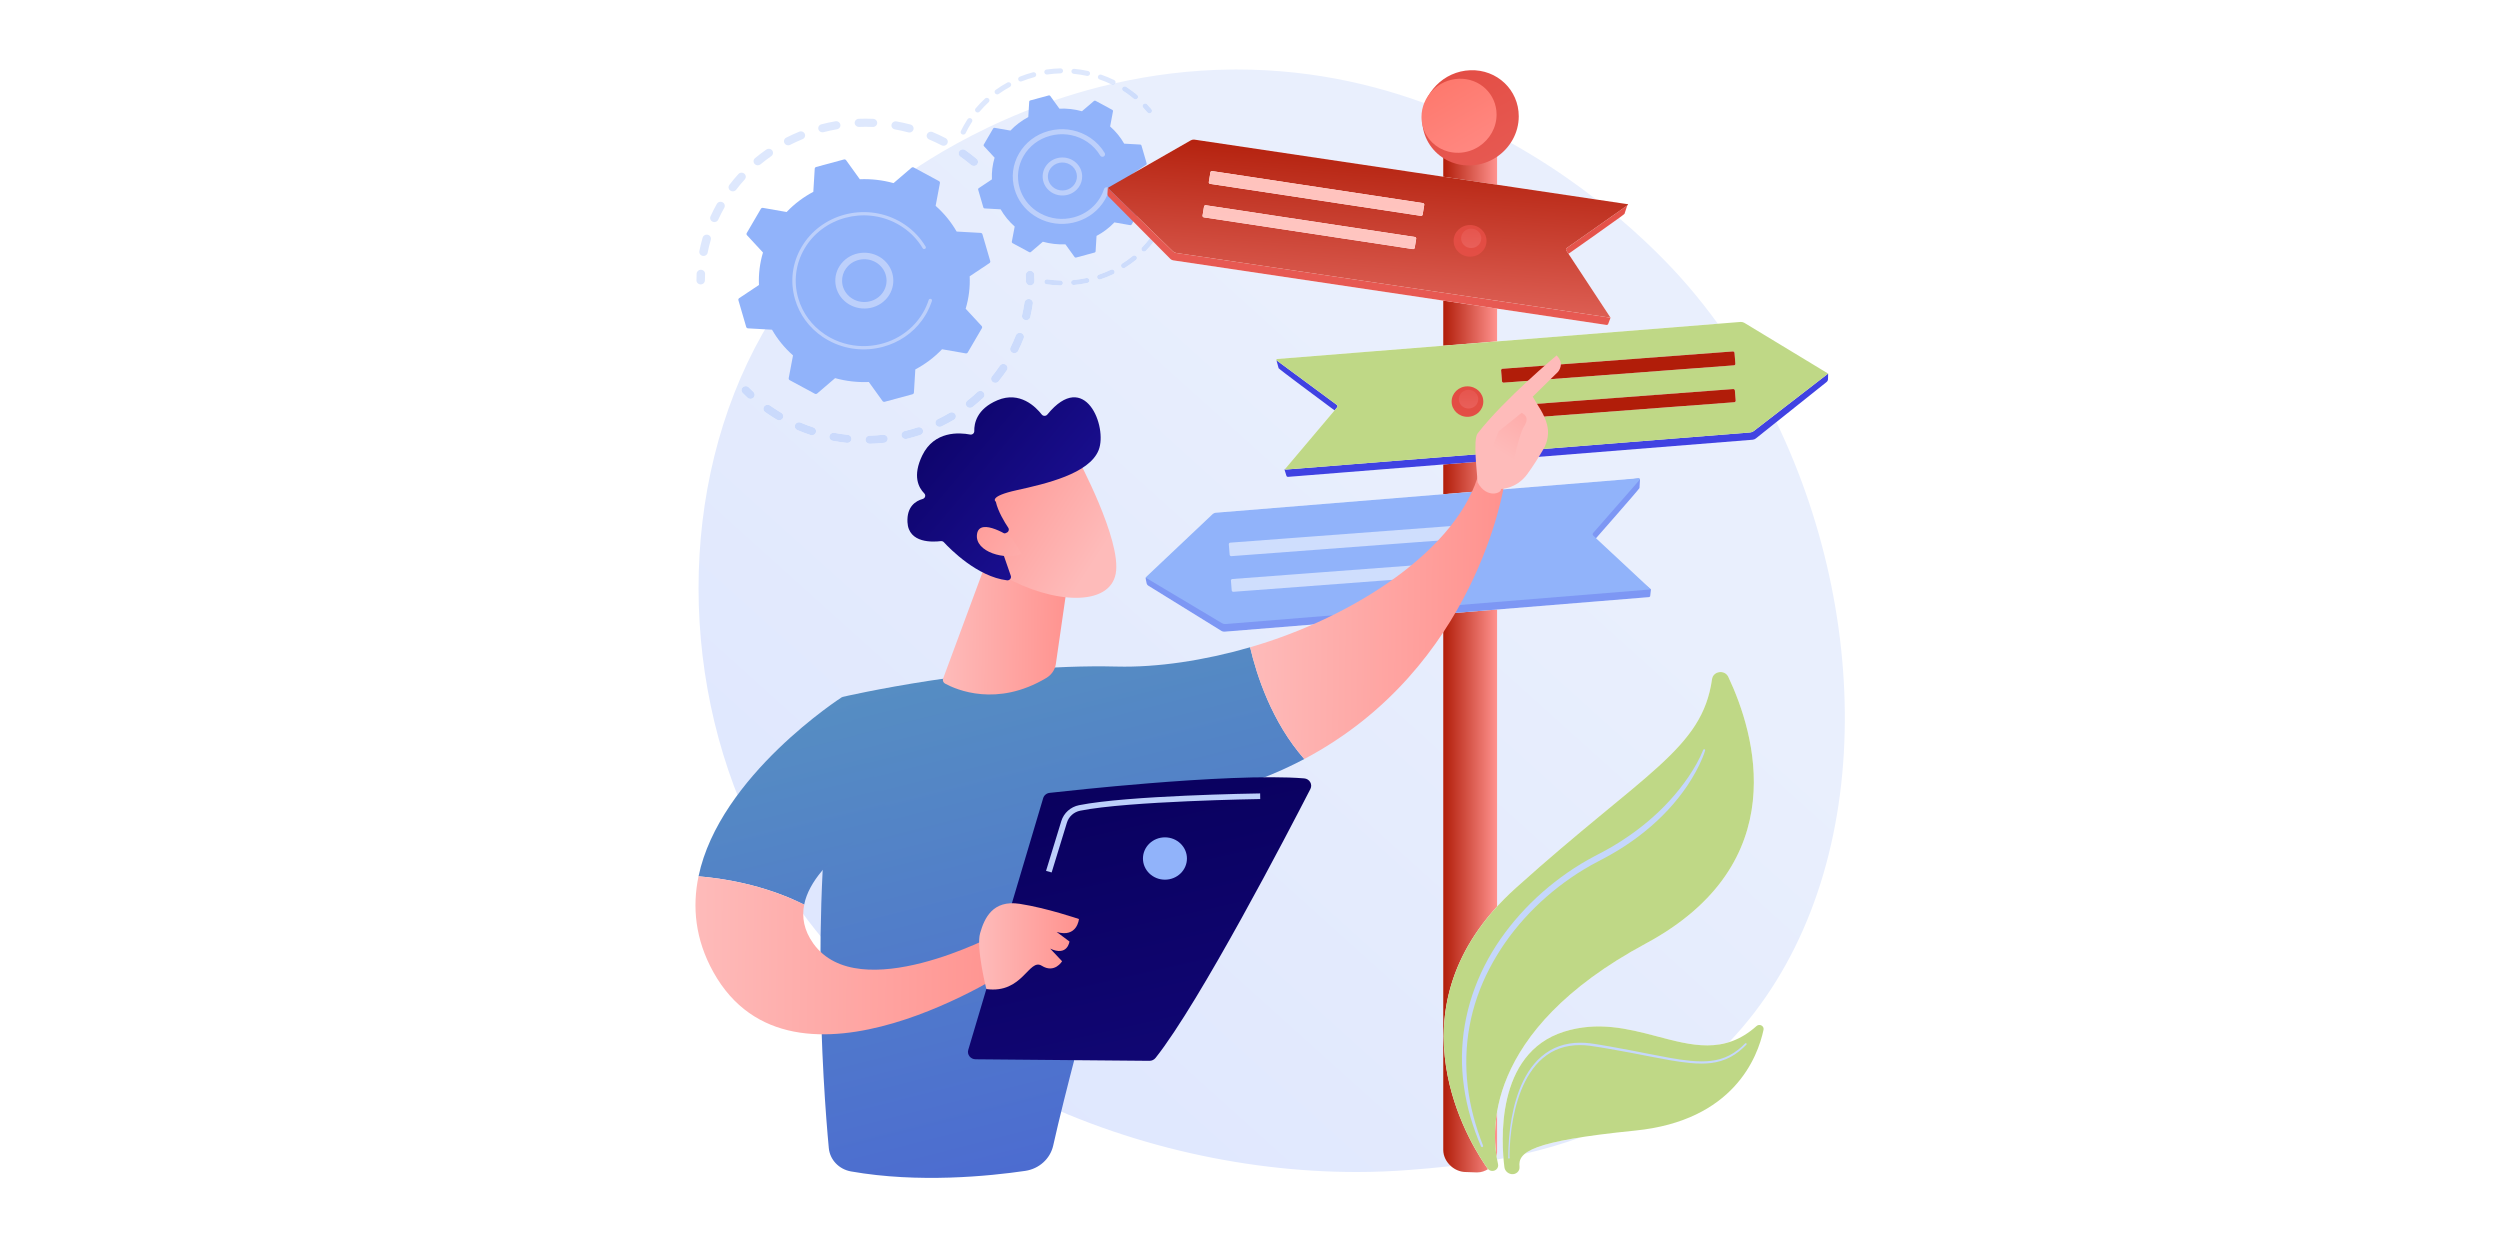 <?xml version="1.0" encoding="UTF-8" standalone="no"?> <svg xmlns:inkscape="http://www.inkscape.org/namespaces/inkscape" xmlns:sodipodi="http://sodipodi.sourceforge.net/DTD/sodipodi-0.dtd" xmlns="http://www.w3.org/2000/svg" xmlns:svg="http://www.w3.org/2000/svg" version="1.1" id="svg2" width="10000" height="4946.667" viewBox="0 0 10000 4946.667" sodipodi:docname="competence_2.svg" inkscape:version="1.2.2 (732a01da63, 2022-12-09)"><defs id="defs6"><clipPath id="clipPath22"><path d="m 20630.5,4697.8 c -5567.3,0.2 -12127.36,2853.9 -14729.54,8914.3 -1753.22,4083.2 -1547.23,9180.6 796.17,12832 997.34,1554 2103.97,2533.6 2605.71,2945.8 307.75,252.9 2337.96,1882.4 5401.56,2625.1 6.4,-3.1 12.7,-6.3 19.1,-9.5 9.1,-4.7 18.8,-6.9 28.5,-6.9 20.1,0 39.6,9.7 51.6,26.8 1.7,2.4 3.3,5 4.7,7.8 1.2,2.4 2.3,4.8 3.2,7.3 861.4,201.5 1802.4,331.8 2808.5,341.9 42.3,0.4 84.3,0.7 126.4,0.7 3812.3,0 6794.7,-1738.8 8681.5,-3264.8 l -2394.8,371 v 818.1 l -1301.3,-42.5 v -574 l -6007.3,930.5 c -7.1,1.1 -14.2,1.7 -21.3,1.7 -25.4,0 -50.6,-6.9 -73,-20.3 l -1987.1,-1182.7 c -5.2,-3.1 -7.6,-8.9 -7.1,-14.4 l -9.1,4.7 -8.1,-144.6 c -1.7,-29.1 8.6,-57.4 28.1,-77.9 l 996.6,-1043.3 c -58.2,-79.2 -121.3,-155.7 -187.8,-227.5 -23.3,-25.7 -22.1,-65.6 3.5,-89.3 12.1,-11.2 27.5,-16.8 42.8,-16.8 17,0 34,6.9 46.4,20.3 64.7,69.9 126.3,144 183.6,220.7 l 406.7,-425.8 c 18.5,-19.3 42.4,-31.9 68.4,-35.9 l 6524.7,-1010.8 v -1132.3 l -4013.7,-333.4 c -9.8,-0.8 -16.3,-7.9 -18.1,-16 l -2.5,-0.1 56.4,-216.4 c 7.2,-21 989.2,-779.7 1351.6,-1059.1 l -1192.4,-1467.4 c -1.5,-1.8 -2.2,-3.8 -2.5,-5.8 l -14.1,-14.6 45.6,-153 c 5.1,-17.1 21.4,-28.6 39.7,-28.6 1.2,0 2.4,0.1 3.7,0.2 l 1277.9,106.1 2468.4,205.1 v -745.8 l -5492.4,-464.7 c -31.8,-2.7 -61.6,-16.5 -84.8,-39.3 l -1604.5,-1575.8 c -4.2,-4.1 -5.2,-10.1 -3.4,-15.2 l -9.6,2.4 25.5,-138.8 c 5.1,-27.9 21.2,-52.4 44.4,-67.3 l 1766.3,-1136 c 19.1,-12.3 41,-18.8 63.1,-18.8 3.2,0 6.5,0.2 9.7,0.4 l 5285.7,447.3 V 5253.3 c 0,-157.8 74,-304.9 186.1,-408.1 -377.6,-43.8 -716.3,-71.7 -1002.8,-95.3 -420.7,-34.7 -849.3,-52.1 -1284.6,-52.1 M 9209.1,23211.3 c -3.77,0 -7.58,-0.2 -11.41,-0.6 -107.7,-12 -217.04,-19.5 -325.06,-22.4 -56.41,-1.5 -100.94,-48.5 -99.41,-104.9 1.52,-55.5 46.95,-99.5 102.15,-99.5 0.93,0 1.86,0 2.79,0 113.66,3.1 228.77,11 342.09,23.6 30.33,3.4 56.09,19.7 72.36,42.9 13.83,19.6 20.81,44.2 17.93,70 -5.78,52.3 -50.05,90.9 -101.44,90.9 m -1207.04,50.2 c -47.85,0 -90.63,-33.8 -100.21,-82.4 -10.92,-55.4 25.15,-109.2 80.52,-120.1 111.71,-22 225.79,-39.5 339.1,-52 3.81,-0.4 7.58,-0.6 11.32,-0.6 34.02,0 64.9,16.9 83.58,43.5 9.58,13.7 15.94,29.8 17.91,47.5 6.2,56.1 -34.26,106.6 -90.37,112.8 -107.65,11.9 -215.96,28.5 -322.01,49.4 -6.66,1.3 -13.29,1.9 -19.84,1.9 m 2061.94,141.4 c -11,0 -22.2,-1.8 -33.2,-5.6 -102.4,-35 -207.49,-66.2 -312.3,-92.6 -54.77,-13.7 -87.99,-69.2 -74.19,-124 11.67,-46.4 53.31,-77.3 99.06,-77.3 8.25,0 16.64,1 25.01,3.1 110.33,27.8 220.9,60.6 328.72,97.5 21.2,7.2 38.4,20.8 50.4,37.8 18.2,25.9 24.1,59.8 13.1,92 -14.5,42.4 -54.2,69.1 -96.6,69.1 m -2897.49,122.3 c -39.27,0 -76.75,-22.8 -93.61,-60.9 -22.85,-51.6 0.5,-112 52.13,-134.8 104.23,-46.1 211.57,-88.3 319.07,-125.4 11.04,-3.8 22.29,-5.6 33.35,-5.6 33.09,0 64.49,16.2 83.63,43.4 5.38,7.7 9.78,16.2 12.98,25.5 18.41,53.4 -9.93,111.6 -63.28,130 -102.11,35.2 -204.07,75.2 -303.08,119.1 -13.41,5.9 -27.41,8.7 -41.19,8.7 m 3689.69,250.7 c -18.2,0 -36.7,-4.8 -53.3,-15.1 -92,-56.4 -187.7,-109.7 -284.5,-158.4 -50.4,-25.4 -70.8,-86.8 -45.4,-137.3 18,-35.6 54,-56.2 91.4,-56.2 15.4,0 31.1,3.5 45.9,10.9 101.8,51.3 202.6,107.4 299.5,166.8 12.2,7.5 22.4,17.2 30.1,28.3 22.8,32.3 25.5,76.4 3.5,112.3 -19.3,31.4 -52.8,48.7 -87.2,48.7 m -4447.56,188.9 c -31.41,0 -62.38,-14.4 -82.4,-41.7 -34.77,-45.3 -23.71,-109.4 21.73,-142.8 24.29,-17.9 48.79,-35.5 73.59,-53 68.43,-48 139.34,-94.7 210.71,-138.6 16.7,-10.3 35.19,-15.2 53.46,-15.2 32.34,0 63.97,15.4 83.67,43.4 1.19,1.7 2.34,3.5 3.47,5.3 29.58,48.1 14.59,111 -33.49,140.6 -67.87,41.7 -135.22,86.1 -200.3,131.8 -23.55,16.6 -46.88,33.4 -69.94,50.3 -18.25,13.4 -39.47,19.9 -60.5,19.9 m 5138.76,348.7 c -25.7,0 -51.5,-9.6 -71.3,-29 -77.4,-75.3 -159,-148.4 -242.7,-217.1 -43.6,-35.9 -50,-100.2 -14.2,-143.8 20.3,-24.7 49.6,-37.4 79.1,-37.4 22.8,0 45.8,7.6 64.8,23.2 88.2,72.4 174.1,149.4 255.6,228.7 4.7,4.5 8.8,9.4 12.4,14.5 27.7,39.5 24.4,94.2 -10.5,130 -20,20.6 -46.6,30.9 -73.2,30.9 m -5668.13,118.8 c -25.23,0 -50.49,-9.3 -70.25,-28 -41.15,-39 -42.73,-103.6 -3.95,-144.5 38.39,-40.5 78.03,-80.7 117.8,-119.4 19.86,-19.3 45.57,-28.9 71.24,-28.9 26.65,0 53.26,10.3 73.3,30.9 3.86,4 7.33,8.2 10.41,12.6 28.36,40.4 24.06,96.5 -12.43,132 -37.79,36.7 -75.44,74.8 -111.87,113.3 -20.11,21.2 -47.16,32 -74.25,32 m 6224.53,557.9 c -33.4,0 -66.2,-16.3 -85.6,-46.2 -59.9,-91.6 -123.3,-180.5 -189.3,-265.3 -34.7,-44.7 -26.7,-108.8 17.8,-143.4 18.7,-14.6 40.8,-21.6 62.7,-21.6 30.5,0 60.6,13.5 80.8,39.4 40.8,52.4 81.1,106.9 119.6,161.8 27.1,38.5 53.6,77.5 79.5,117.2 30.9,47.3 17.6,110.6 -29.6,141.5 -17.3,11.3 -36.7,16.6 -55.9,16.6 m 396.3,781.7 c -41.5,0 -80.5,-25.3 -95.7,-66.3 -38,-101.2 -80.9,-202.1 -127.3,-300 -24.2,-51 -2.5,-111.9 48.4,-136.1 14.2,-6.7 29.1,-9.9 43.8,-9.9 32.7,0 64.3,15.7 83.6,43.3 3.3,4.7 6.3,9.7 8.8,15.1 48.9,103 94,209.2 134,315.7 19.8,52.9 -6.9,111.8 -59.7,131.7 -11.8,4.4 -24,6.5 -35.9,6.5 m 215.1,849.3 c -50.2,0 -94,-37 -101.1,-88.2 -14.8,-107.1 -34.3,-214.9 -58.1,-320.5 -12.5,-55.1 22.1,-109.8 77.2,-122.2 7.5,-1.7 15.1,-2.5 22.6,-2.5 33.5,0 64.6,16.6 83.5,43.5 7.5,10.6 13,22.8 16.1,36.2 25,111.2 45.6,224.7 61.2,337.5 7.7,55.9 -31.3,107.5 -87.2,115.2 -4.8,0.7 -9.5,1 -14.2,1 m 442.4,492.4 c -30.8,0 -57.8,-22.5 -62.4,-53.9 -5.1,-34.5 18.7,-66.6 53.2,-71.7 108.5,-16 219.4,-25.6 329.5,-28.4 0.5,0 1,0 1.5,0 21.3,0 40.3,10.6 51.7,26.9 6.9,9.8 11.1,21.7 11.4,34.7 0.9,34.8 -26.6,63.8 -61.5,64.7 -104.9,2.6 -210.7,11.7 -314.2,27 -3.1,0.5 -6.2,0.7 -9.2,0.7 m -408.3,215.4 c -1.5,0 -2.9,0 -4.3,-0.1 -56.4,-2.3 -100.3,-49.8 -97.9,-106.3 2.2,-53.1 3.3,-106.6 3.3,-159.2 0,-56.4 45.7,-102.1 102.2,-102.2 34.6,0.1 65.2,17.3 83.6,43.6 11.7,16.6 18.6,36.8 18.6,58.7 0,55.3 -1.2,111.7 -3.5,167.5 -2.3,55 -47.5,98 -102,98 m 1372.1,-181.4 c -4.5,0 -9,-0.5 -13.6,-1.5 -102.6,-22.5 -207.4,-39.1 -311.5,-49.1 -34.8,-3.4 -60.2,-34.3 -56.8,-68.9 3.1,-32.7 30.6,-57.1 62.7,-57.1 2,0 4.1,0.1 6.2,0.3 109.1,10.5 219,27.9 326.5,51.5 16,3.5 29.3,12.9 38.1,25.3 9.8,14 14,31.9 10,49.9 -6.5,29.5 -32.6,49.6 -61.6,49.6 m 608.1,213.5 c -9.4,0 -18.9,-2.1 -27.9,-6.5 -93.9,-46.4 -191.7,-87.5 -290.6,-122.2 -33,-11.5 -50.2,-47.5 -38.7,-80.4 9.1,-26 33.5,-42.3 59.6,-42.3 6.9,0 14,1.2 20.9,3.6 103.7,36.4 206.2,79.4 304.7,128 9.8,4.9 17.8,11.9 23.7,20.3 12.8,18.3 15.5,42.8 4.9,64.3 -11,22.3 -33.4,35.2 -56.6,35.2 m 539.2,353 c -14.4,0 -28.9,-4.9 -40.7,-14.9 -80.3,-67.7 -165.3,-131.1 -252.9,-188.4 -29.1,-19.3 -37.3,-58.3 -18.1,-87.4 12.1,-18.5 32.3,-28.6 52.8,-28.6 11.9,0 23.9,3.4 34.6,10.3 91.7,60.1 180.9,126.6 265,197.6 4.2,3.6 7.9,7.7 10.9,12 16.1,22.9 15.5,54.6 -3.4,77 -12.5,14.8 -30.3,22.4 -48.2,22.4 m -4143,2663.3 c -31.5,0 -62.6,-14.5 -82.6,-41.9 l -1.1,-1.6 c -31.9,-45.5 -21.7,-108.3 23.3,-141.2 89,-65.1 176,-134.7 258.7,-206.7 19.3,-16.9 43.3,-25.2 67.1,-25.2 28.5,0 56.9,11.9 77.1,35.1 2.4,2.7 4.6,5.5 6.6,8.5 29.7,42.2 23.3,101 -16.5,135.7 -87,75.8 -178.7,149 -272.3,217.5 -18.2,13.4 -39.4,19.8 -60.3,19.8 m 4404.6,1151.9 c -15,0 -30.1,-5.3 -42.2,-16.2 -26.1,-23.2 -28,-63.2 -4.7,-89.1 34.2,-38 67.7,-77.6 99.5,-117.5 12.5,-15.7 30.9,-23.8 49.4,-23.8 13.8,0 27.7,4.5 39.3,13.7 4.9,3.9 8.9,8.3 12.3,13.2 15.7,22.3 15.6,53.1 -2.3,75.6 -33.4,41.9 -68.5,83.4 -104.4,123.2 -12.4,13.9 -29.6,20.9 -46.9,20.9 m -493.6,428.9 c -20.8,0 -41.4,-10.3 -53.9,-27.4 -19.5,-28.9 -11.7,-68.1 17.2,-87.6 15.5,-10.4 30.8,-20.9 46,-31.6 72,-50.6 142.2,-105.5 208.7,-163.1 12,-10.3 26.7,-15.4 41.4,-15.4 17.6,0 35.2,7.4 47.7,21.7 1.4,1.7 2.7,3.4 4,5.2 18.4,26.1 14.3,62.5 -10.4,83.9 -69.7,60.4 -143.3,118 -218.8,171 -15.9,11.2 -31.9,22.2 -48.2,33.1 -10.4,7 -22,10.2 -33.7,10.2 M 24032.2,5012.3 c -4,22.6 -8,46.3 -11.8,71.1 8.4,39.4 12.7,80.6 12.7,122.8 v 1009.2 c 189.9,1144.9 982.2,2759.6 3591,4218.7 3599.3,2013.2 2635.8,5286.6 1995.3,6696.7 -37.6,82.8 -112.6,121.4 -187.3,121.4 -95.6,0 -190.7,-63.3 -206.3,-178.6 -238.2,-1758.5 -1624.2,-2331.4 -4734.5,-5237.8 -166.7,-155.8 -319.2,-313 -458.2,-470.8 v 7457.7 l 2498.7,211.4 1167.8,98.8 c 18,1.5 32.4,16.2 34.4,35.2 l 16.6,159.4 -14.2,11.6 c -0.5,1.8 -1.5,3.6 -3.1,5.1 l -1308.9,1268.5 c 282.5,334.1 1047.2,1239.8 1050.3,1261.8 l 10.5,197.8 c 0.3,6.1 -0.7,11.8 -2.8,17.1 3.3,13.9 -7.1,29 -22.9,29 -0.7,0 -1.4,-0.1 -2.2,-0.1 l -3424.2,-289.7 v 743.6 l 6173.8,512.9 c 27.8,2.3 54.2,13 75.4,30.5 l 498.2,413.2 c 2419.2,-5215.7 2305.3,-11802.4 -1142,-15570.9 -175.1,-57.3 -351.7,-80.8 -530.6,-80.8 -402.6,0 -816.8,118.9 -1251.1,237.9 -434.3,118.9 -888.7,237.8 -1372,237.8 -267.3,0 -543.4,-36.4 -829.7,-129.2 -1511.2,-490 -1532.2,-2372.8 -1467.7,-3181.3 -52.1,-10.4 -103.8,-20.4 -155.2,-30 m 671.4,143.7 c 175.2,148.8 559.8,284.3 1352.3,413.5 -460.7,-173.4 -915.4,-307.9 -1352.3,-413.5 m -670.5,20399.3 v 822.7 l 1450.2,-224.7 1192.2,-184.7 c 1.9,-0.3 3.9,-0.4 5.8,-0.4 16.3,0 31.3,10.7 37.2,27.1 l 55.2,155 -11.7,15.5 c -0.1,2 -0.6,4.1 -1.9,6 l -1001.8,1582.5 c 282.1,206 938,685.7 1220.1,899.1 902.8,-796 1472.4,-1468.8 1665.9,-1703.2 252.5,-305.8 493.6,-624 722.4,-951.9 l -5333.6,-443" id="path20"></path></clipPath><linearGradient x1="0" y1="0" x2="1" y2="0" gradientUnits="userSpaceOnUse" gradientTransform="matrix(20378.8,21996.1,-21996.1,20378.8,3084.98,1068.6)" spreadMethod="pad" id="linearGradient28"><stop style="stop-opacity:1;stop-color:#dae3fe" offset="0" id="stop24"></stop><stop style="stop-opacity:1;stop-color:#e9effd" offset="1" id="stop26"></stop></linearGradient><clipPath id="clipPath40"><path d="m 11391.1,29960.8 c -23.8,0 -47.8,8.3 -67.1,25.2 -82.7,72 -169.7,141.6 -258.7,206.7 -45,32.9 -55.2,95.7 -23.3,141.2 l 1.1,1.6 c 20,27.4 51.1,41.9 82.6,41.9 20.9,0 42.1,-6.4 60.3,-19.8 93.6,-68.5 185.3,-141.7 272.3,-217.5 39.8,-34.7 46.2,-93.5 16.5,-135.7 -2,-3 -4.2,-5.8 -6.6,-8.5 -20.2,-23.2 -48.6,-35.1 -77.1,-35.1" id="path38"></path></clipPath><linearGradient x1="0" y1="0" x2="1" y2="0" gradientUnits="userSpaceOnUse" gradientTransform="matrix(20378.8,21996.1,-21996.1,20378.8,3084.98,1068.6)" spreadMethod="pad" id="linearGradient46"><stop style="stop-opacity:1;stop-color:#c4d5fd" offset="0" id="stop42"></stop><stop style="stop-opacity:1;stop-color:#ceddfc" offset="1" id="stop44"></stop></linearGradient><clipPath id="clipPath60"><path d="m 5994.11,24111.5 c -25.67,0 -51.38,9.6 -71.24,28.9 -39.77,38.7 -79.41,78.9 -117.8,119.4 -38.78,40.9 -37.2,105.5 3.95,144.5 19.76,18.7 45.02,28 70.25,28 27.09,0 54.14,-10.8 74.25,-32 36.43,-38.5 74.08,-76.6 111.87,-113.3 36.49,-35.5 40.79,-91.6 12.43,-132 -3.08,-4.4 -6.55,-8.6 -10.41,-12.6 -20.04,-20.6 -46.65,-30.9 -73.3,-30.9" id="path58"></path></clipPath><linearGradient x1="0" y1="0" x2="1" y2="0" gradientUnits="userSpaceOnUse" gradientTransform="matrix(20378.8,21996.1,-21996.1,20378.8,3084.98,1068.6)" spreadMethod="pad" id="linearGradient66"><stop style="stop-opacity:1;stop-color:#c4d5fd" offset="0" id="stop62"></stop><stop style="stop-opacity:1;stop-color:#ceddfc" offset="1" id="stop64"></stop></linearGradient><clipPath id="clipPath76"><path d="m 8875.37,22983.9 c -55.2,0 -100.63,44 -102.15,99.5 -1.53,56.4 43,103.4 99.41,104.9 108.02,2.9 217.36,10.4 325.06,22.4 3.83,0.4 7.64,0.6 11.41,0.6 51.39,0 95.66,-38.6 101.44,-90.9 2.88,-25.8 -4.1,-50.4 -17.93,-70 -16.27,-23.2 -42.03,-39.5 -72.36,-42.9 -113.32,-12.6 -228.43,-20.5 -342.09,-23.6 -0.93,0 -1.86,0 -2.79,0 m -542.58,22.5 c -3.74,0 -7.51,0.2 -11.32,0.6 -113.31,12.5 -227.39,30 -339.1,52 -55.37,10.9 -91.44,64.7 -80.52,120.1 9.58,48.6 52.36,82.4 100.21,82.4 6.55,0 13.18,-0.6 19.84,-1.9 106.05,-20.9 214.36,-37.5 322.01,-49.4 56.11,-6.2 96.57,-56.7 90.37,-112.8 -1.97,-17.7 -8.33,-33.8 -17.91,-47.5 -18.68,-26.6 -49.56,-43.5 -83.58,-43.5 m 1410.58,97 c -45.75,0 -87.39,30.9 -99.06,77.3 -13.8,54.8 19.42,110.3 74.19,124 104.81,26.4 209.9,57.6 312.3,92.6 11,3.8 22.2,5.6 33.2,5.6 42.4,0 82.1,-26.7 96.6,-69.1 11,-32.2 5.1,-66.1 -13.1,-92 -12,-17 -29.2,-30.6 -50.4,-37.8 -107.82,-36.9 -218.39,-69.7 -328.72,-97.5 -8.37,-2.1 -16.76,-3.1 -25.01,-3.1 m -2265.92,95.1 c -11.06,0 -22.31,1.8 -33.35,5.6 -107.5,37.1 -214.84,79.3 -319.07,125.4 -51.63,22.8 -74.98,83.2 -52.13,134.8 16.86,38.1 54.34,60.9 93.61,60.9 13.78,0 27.78,-2.8 41.19,-8.7 99.01,-43.9 200.97,-83.9 303.08,-119.1 53.35,-18.4 81.69,-76.6 63.28,-130 -3.2,-9.3 -7.6,-17.8 -12.98,-25.5 -19.14,-27.2 -50.54,-43.4 -83.63,-43.4 m 3086.95,210.4 c -37.4,0 -73.4,20.6 -91.4,56.2 -25.4,50.5 -5,111.9 45.4,137.3 96.8,48.7 192.5,102 284.5,158.4 16.6,10.3 35.1,15.1 53.3,15.1 34.4,0 67.9,-17.3 87.2,-48.7 22,-35.9 19.3,-80 -3.5,-112.3 -7.7,-11.1 -17.9,-20.8 -30.1,-28.3 -96.9,-59.4 -197.7,-115.5 -299.5,-166.8 -14.8,-7.4 -30.5,-10.9 -45.9,-10.9 m -3878.67,164.6 c -18.27,0 -36.76,4.9 -53.46,15.2 -71.37,43.9 -142.28,90.6 -210.71,138.6 -24.8,17.5 -49.3,35.1 -73.59,53 -45.44,33.4 -56.5,97.5 -21.73,142.8 20.02,27.3 50.99,41.7 82.4,41.7 21.03,0 42.25,-6.5 60.5,-19.9 23.06,-16.9 46.39,-33.7 69.94,-50.3 65.08,-45.7 132.43,-90.1 200.3,-131.8 48.08,-29.6 63.07,-92.5 33.49,-140.6 -1.13,-1.8 -2.28,-3.6 -3.47,-5.3 -19.7,-28 -51.33,-43.4 -83.67,-43.4 m 4612.57,312.7 c -29.5,0 -58.8,12.7 -79.1,37.4 -35.8,43.6 -29.4,107.9 14.2,143.8 83.7,68.7 165.3,141.8 242.7,217.1 19.8,19.4 45.6,29 71.3,29 26.6,0 53.2,-10.3 73.2,-30.9 34.9,-35.8 38.2,-90.5 10.5,-130 -3.6,-5.1 -7.7,-10 -12.4,-14.5 -81.5,-79.3 -167.4,-156.3 -255.6,-228.7 -19,-15.6 -42,-23.2 -64.8,-23.2 m 611.1,627.5 c -21.9,0 -44,7 -62.7,21.6 -44.5,34.6 -52.5,98.7 -17.8,143.4 66,84.8 129.4,173.7 189.3,265.3 19.4,29.9 52.2,46.2 85.6,46.2 19.2,0 38.6,-5.3 55.9,-16.6 47.2,-30.9 60.5,-94.2 29.6,-141.5 -25.9,-39.7 -52.4,-78.7 -79.5,-117.2 -38.5,-54.9 -78.8,-109.4 -119.6,-161.8 -20.2,-25.9 -50.3,-39.4 -80.8,-39.4 m 459.9,745.9 c -14.7,0 -29.6,3.2 -43.8,9.9 -50.9,24.2 -72.6,85.1 -48.4,136.1 46.4,97.9 89.3,198.8 127.3,300 15.2,41 54.2,66.3 95.7,66.3 11.9,0 24.1,-2.1 35.9,-6.5 52.8,-19.9 79.5,-78.8 59.7,-131.7 -40,-106.5 -85.1,-212.7 -134,-315.7 -2.5,-5.4 -5.5,-10.4 -8.8,-15.1 -19.3,-27.6 -50.9,-43.3 -83.6,-43.3 m 286.5,828.2 c -7.5,0 -15.1,0.8 -22.6,2.5 -55.1,12.4 -89.7,67.1 -77.2,122.2 23.8,105.6 43.3,213.4 58.1,320.5 7.1,51.2 50.9,88.2 101.1,88.2 4.7,0 9.4,-0.3 14.2,-1 55.9,-7.7 94.9,-59.3 87.2,-115.2 -15.6,-112.8 -36.2,-226.3 -61.2,-337.5 -3.1,-13.4 -8.6,-25.6 -16.1,-36.2 -18.9,-26.9 -50,-43.5 -83.5,-43.5" id="path74"></path></clipPath><linearGradient x1="0" y1="0" x2="1" y2="0" gradientUnits="userSpaceOnUse" gradientTransform="matrix(20378.8,21996.1,-21996.1,20378.8,3084.98,1068.6)" spreadMethod="pad" id="linearGradient82"><stop style="stop-opacity:1;stop-color:#c4d5fd" offset="0" id="stop78"></stop><stop style="stop-opacity:1;stop-color:#ceddfc" offset="1" id="stop80"></stop></linearGradient><clipPath id="clipPath92"><path d="m 12752.6,26961.2 c -56.5,0.1 -102.2,45.8 -102.2,102.2 0,52.6 -1.1,106.1 -3.3,159.2 -2.4,56.5 41.5,104 97.9,106.3 1.4,0.1 2.8,0.1 4.3,0.1 54.5,0 99.7,-43 102,-98 2.3,-55.8 3.5,-112.2 3.5,-167.5 0,-21.9 -6.9,-42.1 -18.6,-58.7 -18.4,-26.3 -49,-43.5 -83.6,-43.6" id="path90"></path></clipPath><linearGradient x1="0" y1="0" x2="1" y2="0" gradientUnits="userSpaceOnUse" gradientTransform="matrix(20378.8,21996.1,-21996.1,20378.8,3084.98,1068.6)" spreadMethod="pad" id="linearGradient98"><stop style="stop-opacity:1;stop-color:#c4d5fd" offset="0" id="stop94"></stop><stop style="stop-opacity:1;stop-color:#ceddfc" offset="1" id="stop96"></stop></linearGradient><clipPath id="clipPath114"><path d="m 15632.3,31282.7 c -18.5,0 -36.9,8.1 -49.4,23.8 -31.8,39.9 -65.3,79.5 -99.5,117.5 -23.3,25.9 -21.4,65.9 4.7,89.1 12.1,10.9 27.2,16.2 42.2,16.2 17.3,0 34.5,-7 46.9,-20.9 35.9,-39.8 71,-81.3 104.4,-123.2 17.9,-22.5 18,-53.3 2.3,-75.6 -3.4,-4.9 -7.4,-9.3 -12.3,-13.2 -11.6,-9.2 -25.5,-13.7 -39.3,-13.7" id="path112"></path></clipPath><linearGradient x1="0" y1="0" x2="1" y2="0" gradientUnits="userSpaceOnUse" gradientTransform="matrix(20378.8,21996.1,-21996.1,20378.8,3084.98,1068.6)" spreadMethod="pad" id="linearGradient120"><stop style="stop-opacity:1;stop-color:#c4d5fd" offset="0" id="stop116"></stop><stop style="stop-opacity:1;stop-color:#ceddfc" offset="1" id="stop118"></stop></linearGradient><clipPath id="clipPath132"><path d="m 15296.1,31633.1 c -14.7,0 -29.4,5.1 -41.4,15.4 -66.5,57.6 -136.7,112.5 -208.7,163.1 -15.2,10.7 -30.5,21.2 -46,31.6 -28.9,19.5 -36.7,58.7 -17.2,87.6 12.5,17.1 33.1,27.4 53.9,27.4 11.7,0 23.3,-3.2 33.7,-10.2 16.3,-10.9 32.3,-21.9 48.2,-33.1 75.5,-53 149.1,-110.6 218.8,-171 24.7,-21.4 28.8,-57.8 10.4,-83.9 -1.3,-1.8 -2.6,-3.5 -4,-5.2 -12.5,-14.3 -30.1,-21.7 -47.7,-21.7" id="path130"></path></clipPath><linearGradient x1="0" y1="0" x2="1" y2="0" gradientUnits="userSpaceOnUse" gradientTransform="matrix(20378.8,21996.1,-21996.1,20378.8,3084.98,1068.6)" spreadMethod="pad" id="linearGradient138"><stop style="stop-opacity:1;stop-color:#c4d5fd" offset="0" id="stop134"></stop><stop style="stop-opacity:1;stop-color:#ceddfc" offset="1" id="stop136"></stop></linearGradient><clipPath id="clipPath150"><path d="m 14752,31998.6 c -9.7,0 -19.4,2.2 -28.5,6.9 -6.4,3.2 -12.7,6.4 -19.1,9.5 35.5,8.6 71.3,17.2 107.1,25.5 -0.9,-2.5 -2,-4.9 -3.2,-7.3 -1.4,-2.8 -3,-5.4 -4.7,-7.8 -12,-17.1 -31.5,-26.8 -51.6,-26.8" id="path148"></path></clipPath><linearGradient x1="0" y1="0" x2="1" y2="0" gradientUnits="userSpaceOnUse" gradientTransform="matrix(20378.8,21996.1,-21996.1,20378.8,3084.98,1068.6)" spreadMethod="pad" id="linearGradient156"><stop style="stop-opacity:1;stop-color:#c4d5fd" offset="0" id="stop152"></stop><stop style="stop-opacity:1;stop-color:#ceddfc" offset="1" id="stop154"></stop></linearGradient><clipPath id="clipPath168"><path d="m 13479.4,26959.6 c -0.5,0 -1,0 -1.5,0 -110.1,2.8 -221,12.4 -329.5,28.4 -34.5,5.1 -58.3,37.2 -53.2,71.7 4.6,31.4 31.6,53.9 62.4,53.9 3,0 6.1,-0.2 9.2,-0.7 103.5,-15.3 209.3,-24.4 314.2,-27 34.9,-0.9 62.4,-29.9 61.5,-64.7 -0.3,-13 -4.5,-24.9 -11.4,-34.7 -11.4,-16.3 -30.4,-26.9 -51.7,-26.9 m 322.8,11.4 c -32.1,0 -59.6,24.4 -62.7,57.1 -3.4,34.6 22,65.5 56.8,68.9 104.1,10 208.9,26.6 311.5,49.1 4.6,1 9.1,1.5 13.6,1.5 29,0 55.1,-20.1 61.6,-49.6 4,-18 -0.2,-35.9 -10,-49.9 -8.8,-12.4 -22.1,-21.8 -38.1,-25.3 -107.5,-23.6 -217.4,-41 -326.5,-51.5 -2.1,-0.2 -4.2,-0.3 -6.2,-0.3 m 629.7,138.7 c -26.1,0 -50.5,16.3 -59.6,42.3 -11.5,32.9 5.7,68.9 38.7,80.4 98.9,34.7 196.7,75.8 290.6,122.2 9,4.4 18.5,6.5 27.9,6.5 23.2,0 45.6,-12.9 56.6,-35.2 10.6,-21.5 7.9,-46 -4.9,-64.3 -5.9,-8.4 -13.9,-15.4 -23.7,-20.3 -98.5,-48.6 -201,-91.6 -304.7,-128 -6.9,-2.4 -14,-3.6 -20.9,-3.6 m 577.9,285.1 c -20.5,0 -40.7,10.1 -52.8,28.6 -19.2,29.1 -11,68.1 18.1,87.4 87.6,57.3 172.6,120.7 252.9,188.4 11.8,10 26.3,14.9 40.7,14.9 17.9,0 35.7,-7.6 48.2,-22.4 18.9,-22.4 19.5,-54.1 3.4,-77 -3,-4.3 -6.7,-8.4 -10.9,-12 -84.1,-71 -173.3,-137.5 -265,-197.6 -10.7,-6.9 -22.7,-10.3 -34.6,-10.3 m 492.2,416.2 c -15.3,0 -30.7,5.6 -42.8,16.8 -25.6,23.7 -26.8,63.6 -3.5,89.3 66.5,71.8 129.6,148.3 187.8,227.5 l 88.5,-92.6 c -57.3,-76.7 -118.9,-150.8 -183.6,-220.7 -12.4,-13.4 -29.4,-20.3 -46.4,-20.3" id="path166"></path></clipPath><linearGradient x1="0" y1="0" x2="1" y2="0" gradientUnits="userSpaceOnUse" gradientTransform="matrix(20378.8,21996.1,-21996.1,20378.8,3084.98,1068.6)" spreadMethod="pad" id="linearGradient174"><stop style="stop-opacity:1;stop-color:#c4d5fd" offset="0" id="stop170"></stop><stop style="stop-opacity:1;stop-color:#ceddfc" offset="1" id="stop172"></stop></linearGradient><clipPath id="clipPath190"><path d="m 23552,4687.6 c -5.6,0 -11.2,0.1 -16.8,0.3 l -274.9,10.1 c -126.9,4.8 -248.1,60.5 -342.4,147.2 -112.1,103.2 -186.1,250.3 -186.1,408.1 v 13459.3 l 1301.3,110.1 V 11365 c -2591.6,-2942.9 -527,-6150.6 -229,-6580.3 3.3,-4.8 7,-9.4 10.9,-13.7 -75.7,-51.3 -165.4,-83.4 -263,-83.4 m 468.4,395.8 c -41.4,268.4 -65.5,660.3 12.7,1132 V 5206.2 c 0,-42.2 -4.3,-83.4 -12.7,-122.8 m -1288.6,16635 v 745.8 l 1301.3,108 v -743.6 l -1301.3,-110.2 m 0,3728.8 v 1132.3 l 1301.3,-201.5 v -822.7 l -1301.3,-108.1 m 1301.3,4042.1 -1301.3,201.6 v 574 l 1301.3,42.5 v -818.1" id="path188"></path></clipPath><linearGradient x1="0" y1="0" x2="1" y2="0" gradientUnits="userSpaceOnUse" gradientTransform="matrix(1301.31,0,0,-1301.31,22731.8,17497.5)" spreadMethod="pad" id="linearGradient196"><stop style="stop-color:#b11d09;stop-opacity:1;" offset="0" id="stop192"></stop><stop style="stop-opacity:1;stop-color:#ff928e" offset="1" id="stop194"></stop></linearGradient><clipPath id="clipPath206"><path d="m 24556.4,31207.9 c 0,-423.6 -215.2,-802.7 -539.4,-1025.8 -182.4,-125.6 -399.2,-201.6 -631.3,-208.5 -115.2,-3.4 -226.7,10.2 -331.6,39.1 -79.1,21.6 -154.5,51.7 -225.6,89.4 -17.9,9.8 -35.9,19.5 -53.5,30.4 -331.5,199.7 -551.9,568.7 -551.9,997.4 0,658.3 519.7,1210.7 1162.6,1234.5 645.4,23.8 1170.7,-493.7 1170.7,-1156.5 z" id="path204"></path></clipPath><linearGradient x1="0" y1="0" x2="1" y2="0" gradientUnits="userSpaceOnUse" gradientTransform="matrix(2875.45,-4813.26,4813.26,2875.45,22013,33473.7)" spreadMethod="pad" id="linearGradient212"><stop style="stop-opacity:1;stop-color:#e1473d" offset="0" id="stop208"></stop><stop style="stop-opacity:1;stop-color:#e9605a" offset="1" id="stop210"></stop></linearGradient><clipPath id="clipPath222"><path d="m 24020.4,31251.4 c 0,-329.3 -167.3,-624.2 -419.3,-797.5 -141.9,-97.7 -310.4,-156.8 -490.9,-162.2 -89.5,-2.7 -176.2,7.9 -257.8,30.4 -61.5,16.8 -120.1,40.3 -175.4,69.5 -13.9,7.6 -27.9,15.2 -41.5,23.7 -257.8,155.2 -429.2,442.1 -429.2,775.5 0,511.7 404.1,941.2 903.9,959.7 501.8,18.5 910.2,-383.8 910.2,-899.1 z" id="path220"></path></clipPath><linearGradient x1="0" y1="0" x2="1" y2="0" gradientUnits="userSpaceOnUse" gradientTransform="matrix(2235.58,-3742.17,3742.17,2235.58,22043,33013)" spreadMethod="pad" id="linearGradient228"><stop style="stop-opacity:1;stop-color:#fe7062" offset="0" id="stop224"></stop><stop style="stop-opacity:1;stop-color:#ff928e" offset="1" id="stop226"></stop></linearGradient><clipPath id="clipPath238"><path d="m 26681.3,25968.2 c -1.9,0 -3.9,0.1 -5.8,0.4 l -1192.2,184.7 -1450.2,224.7 -1301.3,201.5 -6524.7,1010.8 c -26,4 -49.9,16.6 -68.4,35.9 l -406.7,425.8 -88.5,92.6 -996.6,1043.3 c -19.5,20.5 -29.8,48.8 -28.1,77.9 l 8.1,144.6 9.1,-4.7 c 0.4,-3.2 1.7,-6.2 4.1,-8.7 l 1560.4,-1580.3 c 21.5,-21.9 49.1,-36.1 79,-40.7 l 10469.8,-1621.9 c 0.5,-0.1 1.1,-0.1 1.6,-0.1 6.4,0 11.2,5.7 11.1,11.8 l 11.7,-15.5 -55.2,-155 c -5.9,-16.4 -20.9,-27.1 -37.2,-27.1 m -923,1786.1 -52.6,83.1 c -13.3,21 -7.9,49.4 12.1,64 l 1460.1,1068.2 -66.7,-211.1 c -1.9,-4.7 -52,-44 -132.8,-105.1 -282.1,-213.4 -938,-693.1 -1220.1,-899.1" id="path236"></path></clipPath><linearGradient x1="0" y1="0" x2="1" y2="0" gradientUnits="userSpaceOnUse" gradientTransform="matrix(-1183.7,-8596.59,-8209.55,1116.88,21464.6,33253)" spreadMethod="pad" id="linearGradient244"><stop style="stop-opacity:1;stop-color:#e1473d" offset="0" id="stop240"></stop><stop style="stop-opacity:1;stop-color:#e9605a" offset="1" id="stop242"></stop></linearGradient><clipPath id="clipPath254"><path d="m 26750.9,26154 c -0.5,0 -1.1,0 -1.6,0.1 L 16279.5,27776 c -29.9,4.6 -57.5,18.8 -79,40.7 L 14640.1,29397 c -2.4,2.5 -3.7,5.5 -4.1,8.7 -0.5,5.5 1.9,11.3 7.1,14.4 l 1987.1,1182.7 c 22.4,13.4 47.6,20.3 73,20.3 7.1,0 14.2,-0.6 21.3,-1.7 l 6007.3,-930.5 1301.3,-201.6 2394.8,-371 759.8,-117.7 c 9.7,-1.5 12.6,-14.7 4.4,-20.6 l -14.2,-10.4 -1460.1,-1068.2 c -20,-14.6 -25.4,-43 -12.1,-64 l 52.6,-83.1 1001.8,-1582.5 c 1.3,-1.9 1.8,-4 1.9,-6 0.1,-6.1 -4.7,-11.8 -11.1,-11.8 m -9760.5,2819.8 c -18.5,0 -34.9,-13.5 -37.9,-32.4 l -35.9,-227.7 c -3.3,-20.8 11.1,-40.5 31.9,-43.8 l 5049.7,-796.8 c 2,-0.3 3.9,-0.5 5.9,-0.5 18.5,0 34.9,13.6 37.9,32.4 l 35.9,227.7 c 3.3,20.8 -11,40.5 -31.9,43.8 l -5049.6,796.8 c -2,0.3 -4,0.5 -6,0.5 m 154,857.8 c -18.5,0 -34.9,-13.5 -37.8,-32.3 L 17068,29555 c -3.3,-20.8 11.1,-40.5 31.9,-43.8 l 5090.4,-803.2 c 2,-0.3 4,-0.5 5.9,-0.5 18.5,0 34.9,13.6 37.9,32.4 l 38.5,244.2 c 3.3,20.8 -11,40.6 -31.8,43.9 l -5090.4,803.2 c -2,0.3 -4,0.4 -6,0.4" id="path252"></path></clipPath><linearGradient x1="0" y1="0" x2="1" y2="0" gradientUnits="userSpaceOnUse" gradientTransform="matrix(-566.68,-7292.79,6970.12,-489.507,21028.8,30643.9)" spreadMethod="pad" id="linearGradient260"><stop style="stop-color:#b11d09;stop-opacity:1;" offset="0" id="stop256"></stop><stop style="stop-opacity:1;stop-color:#ff928e" offset="1" id="stop258"></stop></linearGradient><clipPath id="clipPath278"><path d="m 18981.8,22152.8 c -18.3,0 -34.6,11.5 -39.7,28.6 l -45.6,153 14.1,14.6 c -0.6,-6.3 4.2,-12.5 11.1,-12.5 0.4,0 0.7,0 1,0.1 l 11222.9,932.2 c 32,2.6 62.4,14.7 87.1,34.5 l 1783.8,1431.6 c 2.7,2.2 4.3,5.1 4.9,8.1 l 10.2,4 -3.4,-140.1 c -0.7,-28.2 -13.9,-54.9 -36.3,-73.5 l -1211.4,-1004.6 -498.2,-413.2 c -21.2,-17.5 -47.6,-28.2 -75.4,-30.5 l -6173.8,-512.9 -1301.3,-108 -2468.4,-205.1 -1277.9,-106.1 c -1.3,-0.1 -2.5,-0.2 -3.7,-0.2 m 1123.7,1669.4 c -362.4,279.4 -1344.4,1038.1 -1351.6,1059.1 l -56.4,216.4 2.5,0.1 c -1.5,-7.1 0.7,-15 7.5,-20.2 l 1452.8,-1116.2 c 19.8,-15.1 23.1,-43.4 7.4,-62.7 l -62.2,-76.5" id="path276"></path></clipPath><linearGradient x1="0" y1="0" x2="1" y2="0" gradientUnits="userSpaceOnUse" gradientTransform="matrix(66.993,-7570.65,-7570.65,-66.993,25219.7,41293.4)" spreadMethod="pad" id="linearGradient284"><stop style="stop-opacity:1;stop-color:#4f52ff" offset="0" id="stop280"></stop><stop style="stop-opacity:1;stop-color:#4042e2" offset="1" id="stop282"></stop></linearGradient><clipPath id="clipPath294"><path d="m 18921.7,22336.5 c -6.9,0 -11.7,6.2 -11.1,12.5 0.3,2 1,4 2.5,5.8 l 1192.4,1467.4 62.2,76.5 c 15.7,19.3 12.4,47.6 -7.4,62.7 l -1452.8,1116.2 c -6.8,5.2 -9,13.1 -7.5,20.2 1.8,8.1 8.3,15.2 18.1,16 l 4013.7,333.4 1301.3,108.1 5333.6,443 543.9,45.2 c 4.5,0.4 9,0.6 13.5,0.6 30.2,0 59.7,-8.4 84.9,-24.3 l 2006.2,-1262.5 c 5.1,-3.2 7.2,-9 6.2,-14.3 -0.6,-3 -2.2,-5.9 -4.9,-8.1 l -1783.8,-1431.6 c -24.7,-19.8 -55.1,-31.9 -87.1,-34.5 l -11222.9,-932.2 c -0.3,-0.1 -0.6,-0.1 -1,-0.1 m 10818,2022.1 c -1,0 -2,-0.1 -3,-0.1 l -5518.2,-431.4 c -21,-1.6 -36.9,-20.2 -35.2,-41.2 l 19.9,-254.8 c 1.6,-20 18.4,-35.3 38.2,-35.3 1,0 2,0 3,0.1 l 5518.2,431.4 c 21.1,1.6 36.9,20.1 35.3,41.2 l -20,254.7 c -1.5,20.1 -18.4,35.4 -38.2,35.4 m -9.1,944.6 c -1,0 -2,-0.1 -3,-0.2 l -5562.7,-434.8 c -21,-1.6 -36.8,-20.2 -35.2,-41.2 l 21.3,-272.8 c 1.6,-20 18.5,-35.4 38.2,-35.4 1,0 2,0.1 3,0.2 l 5562.7,434.8 c 21,1.6 36.9,20.1 35.2,41.2 l -21.3,272.8 c -1.6,20 -18.4,35.4 -38.2,35.4" id="path292"></path></clipPath><linearGradient x1="0" y1="0" x2="1" y2="0" gradientUnits="userSpaceOnUse" gradientTransform="matrix(12394.4,9580.54,9580.54,-12394.4,32135.8,30131.9)" spreadMethod="pad" id="linearGradient300"><stop style="stop-color:#bfd886;stop-opacity:1;" offset="0" id="stop296"></stop><stop style="stop-opacity:1;stop-color:#4042e2" offset="1" id="stop298"></stop></linearGradient><clipPath id="clipPath310"><path d="m 24189.2,24518.8 c -19.7,0 -36.6,15.4 -38.2,35.4 l -21.3,272.8 c -1.6,21 14.2,39.6 35.2,41.2 l 5562.7,434.8 c 1,0.1 2,0.2 3,0.2 19.8,0 36.6,-15.4 38.2,-35.4 l 21.3,-272.8 c 1.7,-21.1 -14.2,-39.6 -35.2,-41.2 L 24192.2,24519 c -1,-0.1 -2,-0.2 -3,-0.2" id="path308"></path></clipPath><linearGradient x1="0" y1="0" x2="1" y2="0" gradientUnits="userSpaceOnUse" gradientTransform="matrix(12394.4,9580.54,9580.54,-12394.4,32135.8,30131.9)" spreadMethod="pad" id="linearGradient316"><stop style="stop-color:#b11d09;stop-opacity:1;" offset="0" id="stop312"></stop><stop style="stop-opacity:1;stop-color:#abacf2" offset="1" id="stop314"></stop></linearGradient><clipPath id="clipPath326"><path d="m 24241.4,23595.8 c -19.8,0 -36.6,15.3 -38.2,35.3 l -19.9,254.8 c -1.7,21 14.2,39.6 35.2,41.2 l 5518.2,431.4 c 1,0 2,0.1 3,0.1 19.8,0 36.7,-15.3 38.2,-35.4 l 20,-254.7 c 1.6,-21.1 -14.2,-39.6 -35.3,-41.2 l -5518.2,-431.4 c -1,-0.1 -2,-0.1 -3,-0.1" id="path324"></path></clipPath><linearGradient x1="0" y1="0" x2="1" y2="0" gradientUnits="userSpaceOnUse" gradientTransform="matrix(12394.4,9580.54,9580.54,-12394.4,32135.8,30131.9)" spreadMethod="pad" id="linearGradient332"><stop style="stop-color:#b11d09;stop-opacity:1;" offset="0" id="stop328"></stop><stop style="stop-opacity:1;stop-color:#abacf2" offset="1" id="stop330"></stop></linearGradient><clipPath id="clipPath342"><path d="m 23777.5,28080 c 0,-219.5 -177.9,-397.4 -397.4,-397.4 -219.4,0 -397.3,177.9 -397.3,397.4 0,219.4 177.9,397.3 397.3,397.3 219.5,0 397.4,-177.9 397.4,-397.3 z" id="path340"></path></clipPath><linearGradient x1="0" y1="0" x2="1" y2="0" gradientUnits="userSpaceOnUse" gradientTransform="matrix(-1155.98,-5328.33,-5328.33,1155.98,23632.2,29241.8)" spreadMethod="pad" id="linearGradient348"><stop style="stop-opacity:1;stop-color:#e1473d" offset="0" id="stop344"></stop><stop style="stop-opacity:1;stop-color:#e9605a" offset="1" id="stop346"></stop></linearGradient><clipPath id="clipPath358"><path d="m 23651.1,28143.2 c 0,-134.7 -109.2,-243.8 -243.9,-243.8 -134.7,0 -243.8,109.1 -243.8,243.8 0,134.7 109.1,243.8 243.8,243.8 134.7,0 243.9,-109.1 243.9,-243.8 z" id="path356"></path></clipPath><linearGradient x1="0" y1="0" x2="1" y2="0" gradientUnits="userSpaceOnUse" gradientTransform="matrix(25.738,-1172.54,-1172.54,-25.738,23387.2,29052.7)" spreadMethod="pad" id="linearGradient364"><stop style="stop-opacity:1;stop-color:#e1473d" offset="0" id="stop360"></stop><stop style="stop-opacity:1;stop-color:#e9605a" offset="1" id="stop362"></stop></linearGradient><clipPath id="clipPath374"><path d="m 23699.9,24043.9 c 0,-211.4 -171.3,-382.8 -382.7,-382.8 -211.4,0 -382.8,171.4 -382.8,382.8 0,211.3 171.4,382.7 382.8,382.7 211.4,0 382.7,-171.4 382.7,-382.7 z" id="path372"></path></clipPath><linearGradient x1="0" y1="0" x2="1" y2="0" gradientUnits="userSpaceOnUse" gradientTransform="matrix(-1113.42,-5132.15,-5132.15,1113.42,23560,25162.9)" spreadMethod="pad" id="linearGradient380"><stop style="stop-opacity:1;stop-color:#e1473d" offset="0" id="stop376"></stop><stop style="stop-opacity:1;stop-color:#e9605a" offset="1" id="stop378"></stop></linearGradient><clipPath id="clipPath390"><path d="m 23578.1,24104.8 c 0,-129.8 -105.1,-234.9 -234.8,-234.9 -129.7,0 -234.9,105.1 -234.9,234.9 0,129.7 105.2,234.8 234.9,234.8 129.7,0 234.8,-105.1 234.8,-234.8 z" id="path388"></path></clipPath><linearGradient x1="0" y1="0" x2="1" y2="0" gradientUnits="userSpaceOnUse" gradientTransform="matrix(24.791,-1129.36,-1129.36,-24.791,23324,24980.8)" spreadMethod="pad" id="linearGradient396"><stop style="stop-opacity:1;stop-color:#e1473d" offset="0" id="stop392"></stop><stop style="stop-opacity:1;stop-color:#e9605a" offset="1" id="stop394"></stop></linearGradient><clipPath id="clipPath406"><path d="m 23738.3,20423.8 c 0,-219.6 -178,-397.6 -397.6,-397.6 -219.6,0 -397.6,178 -397.6,397.6 0,219.6 178,397.6 397.6,397.6 219.6,0 397.6,-178 397.6,-397.6 z" id="path404"></path></clipPath><linearGradient x1="0" y1="0" x2="1" y2="0" gradientUnits="userSpaceOnUse" gradientTransform="matrix(-1156.66,-5331.49,-5331.49,1156.66,23592.9,21586.3)" spreadMethod="pad" id="linearGradient412"><stop style="stop-opacity:1;stop-color:#e1473d" offset="0" id="stop408"></stop><stop style="stop-opacity:1;stop-color:#e9605a" offset="1" id="stop410"></stop></linearGradient><clipPath id="clipPath422"><path d="m 23611.8,20487 c 0,-134.7 -109.2,-243.9 -244,-243.9 -134.7,0 -244,109.2 -244,243.9 0,134.8 109.3,244 244,244 134.8,0 244,-109.2 244,-244 z" id="path420"></path></clipPath><linearGradient x1="0" y1="0" x2="1" y2="0" gradientUnits="userSpaceOnUse" gradientTransform="matrix(25.754,-1173.23,-1173.23,-25.754,23347.8,21397.1)" spreadMethod="pad" id="linearGradient428"><stop style="stop-opacity:1;stop-color:#e1473d" offset="0" id="stop424"></stop><stop style="stop-opacity:1;stop-color:#e9605a" offset="1" id="stop426"></stop></linearGradient><clipPath id="clipPath438"><path d="m 22196.2,28707.5 c -1.9,0 -3.9,0.2 -5.9,0.5 l -5090.4,803.2 c -20.8,3.3 -35.2,23 -31.9,43.8 l 38.6,244.3 c 2.9,18.8 19.3,32.3 37.8,32.3 2,0 4,-0.1 6,-0.4 l 5090.4,-803.2 c 20.8,-3.3 35.1,-23.1 31.8,-43.9 l -38.5,-244.2 c -3,-18.8 -19.4,-32.4 -37.9,-32.4" id="path436"></path></clipPath><linearGradient x1="0" y1="0" x2="1" y2="0" gradientUnits="userSpaceOnUse" gradientTransform="matrix(-566.68,-7292.79,6970.12,-489.507,21028.8,30643.9)" spreadMethod="pad" id="linearGradient444"><stop style="stop-opacity:1;stop-color:#ffc0ba" offset="0" id="stop440"></stop><stop style="stop-opacity:1;stop-color:#ffcfcd" offset="1" id="stop442"></stop></linearGradient><clipPath id="clipPath454"><path d="m 22004.1,27872.6 c -2,0 -3.9,0.2 -5.9,0.5 l -5049.7,796.8 c -20.8,3.3 -35.2,23 -31.9,43.8 l 35.9,227.7 c 3,18.9 19.4,32.4 37.9,32.4 2,0 4,-0.2 6,-0.5 l 5049.6,-796.8 c 20.9,-3.3 35.2,-23 31.9,-43.8 L 22042,27905 c -3,-18.8 -19.4,-32.4 -37.9,-32.4" id="path452"></path></clipPath><linearGradient x1="0" y1="0" x2="1" y2="0" gradientUnits="userSpaceOnUse" gradientTransform="matrix(-566.68,-7292.79,6970.12,-489.507,21028.8,30643.9)" spreadMethod="pad" id="linearGradient460"><stop style="stop-opacity:1;stop-color:#ffc0ba" offset="0" id="stop456"></stop><stop style="stop-opacity:1;stop-color:#ffcfcd" offset="1" id="stop458"></stop></linearGradient><clipPath id="clipPath470"><path d="m 14847.1,17390 c -3151.1,82.1 -6636.88,-764.3 -6636.88,-764.3 -829.86,-4579.3 -464.75,-9759 -323.47,-11327.8 26.46,-293.7 246.21,-532.3 536.33,-585.6 1628.32,-299.3 3345.52,-117.7 4209.42,13.8 336,51.1 604.7,304.9 676.1,637.2 570.8,2657.1 2201.6,8518.9 2201.6,8518.9 1541.6,176.4 2814.4,608.6 3864.6,1186 -788,931.2 -1152.5,2110 -1309,2806.3 -1117.5,-335.6 -2246.8,-509.8 -3218.7,-484.5 z" id="path468"></path></clipPath><linearGradient x1="0" y1="0" x2="1" y2="0" gradientUnits="userSpaceOnUse" gradientTransform="matrix(7221.49,-27802.7,27802.7,7221.49,11641.3,17825)" spreadMethod="pad" id="linearGradient476"><stop style="stop-color:#568ec2;stop-opacity:1;" offset="0" id="stop472"></stop><stop style="stop-opacity:1;stop-color:#4042e2" offset="1" id="stop474"></stop></linearGradient><clipPath id="clipPath486"><path d="m 24200.5,21943.2 c -306,376.9 -593.4,360.6 -593.4,360.6 -482.5,-1954.6 -3035.5,-3676.7 -5541.3,-4429.3 156.5,-696.3 521,-1875.1 1309,-2806.3 4168.4,2291.6 4825.7,6875 4825.7,6875 z" id="path484"></path></clipPath><linearGradient x1="0" y1="0" x2="1" y2="0" gradientUnits="userSpaceOnUse" gradientTransform="matrix(6095.44,-57.907,-57.907,-6095.44,18073.9,18718.5)" spreadMethod="pad" id="linearGradient492"><stop style="stop-opacity:1;stop-color:#febbba" offset="0" id="stop488"></stop><stop style="stop-opacity:1;stop-color:#ff928e" offset="1" id="stop490"></stop></linearGradient><clipPath id="clipPath502"><path d="m 24124.4,21848.9 c 31.4,-103.3 -345.2,-256.5 -562,166.8 -5.8,201.9 -120.3,1067.9 1.8,1231.2 650.8,869.7 1906.8,1955.7 1906.8,1955.7 208.6,-209.7 33.2,-412.1 33.2,-412.1 l -610.3,-623.7 c 124.3,-229.5 276.6,-423.8 346.2,-700.7 52.7,-209.7 17.1,-433 -90.4,-622.4 -107.9,-190 -254.9,-437 -393.6,-630.1 -262.4,-365.5 -631.7,-364.7 -631.7,-364.7 z" id="path500"></path></clipPath><linearGradient x1="0" y1="0" x2="1" y2="0" gradientUnits="userSpaceOnUse" gradientTransform="matrix(-4178.5,-9267.04,9267.04,-4178.5,22820.7,19637)" spreadMethod="pad" id="linearGradient508"><stop style="stop-opacity:1;stop-color:#febbba" offset="0" id="stop504"></stop><stop style="stop-opacity:1;stop-color:#ff928e" offset="1" id="stop506"></stop></linearGradient><clipPath id="clipPath518"><path d="m 24625.8,23761 -555.1,-461.6 -177.3,-463 485.7,-549.3 c 0,0 173.9,920.5 298.5,1118.9 124.6,198.4 61.9,295.5 -51.8,355 z" id="path516"></path></clipPath><linearGradient x1="0" y1="0" x2="1" y2="0" gradientUnits="userSpaceOnUse" gradientTransform="matrix(1731.58,2607.77,2607.77,-1731.58,24178.7,22723.6)" spreadMethod="pad" id="linearGradient524"><stop style="stop-opacity:1;stop-color:#febbba" offset="0" id="stop520"></stop><stop style="stop-opacity:1;stop-color:#ff928e" offset="1" id="stop522"></stop></linearGradient><clipPath id="clipPath534"><path d="m 9389.91,13562.6 -1179.69,3063.1 c 0,0 -2962.82,-1972 -3471.13,-4503.3 555.84,-46.3 1566.58,-200.7 2552.51,-710.3 229.12,1195.3 2098.31,2150.5 2098.31,2150.5 z" id="path532"></path></clipPath><linearGradient x1="0" y1="0" x2="1" y2="0" gradientUnits="userSpaceOnUse" gradientTransform="matrix(7062.53,-27190.7,27190.7,7062.53,6143.03,16390.1)" spreadMethod="pad" id="linearGradient540"><stop style="stop-color:#568ec2;stop-opacity:1;" offset="0" id="stop536"></stop><stop style="stop-opacity:1;stop-color:#4042e2" offset="1" id="stop538"></stop></linearGradient><clipPath id="clipPath550"><path d="m 11935,10666.5 c 0,0 -3322.88,-1836.3 -4422.85,-230.7 -228.36,333.4 -280.59,663 -220.55,976.3 -985.93,509.6 -1996.67,664 -2552.51,710.3 -153.24,-763.2 -83.85,-1577 357.55,-2403.1 1919.34,-3592 7267.96,128.2 7267.96,128.2 z" id="path548"></path></clipPath><linearGradient x1="0" y1="0" x2="1" y2="0" gradientUnits="userSpaceOnUse" gradientTransform="matrix(7713.59,-73.279,-73.279,-7713.59,4653.26,10154)" spreadMethod="pad" id="linearGradient556"><stop style="stop-opacity:1;stop-color:#febbba" offset="0" id="stop552"></stop><stop style="stop-opacity:1;stop-color:#ff928e" offset="1" id="stop554"></stop></linearGradient><clipPath id="clipPath566"><path d="m 11679.2,19979 -1030.5,-2890.4 c -17,-47.8 2.2,-101.2 46.5,-126.3 271.9,-153.7 1252.5,-599.9 2446.5,141.2 124.4,77.2 209.8,204.2 229.9,349.2 l 348.7,2506.9 z" id="path564"></path></clipPath><linearGradient x1="0" y1="0" x2="1" y2="0" gradientUnits="userSpaceOnUse" gradientTransform="matrix(3049.83,-28.973,-28.973,-3049.83,10654.8,18343.8)" spreadMethod="pad" id="linearGradient572"><stop style="stop-opacity:1;stop-color:#febbba" offset="0" id="stop568"></stop><stop style="stop-opacity:1;stop-color:#ff928e" offset="1" id="stop570"></stop></linearGradient><clipPath id="clipPath582"><path d="m 13886.7,22643.7 c 0,0 1081.4,-2083.3 932.3,-2919.3 -149.2,-836 -1513.3,-762.8 -2698.5,-71.4 l -811.4,2246.1 z" id="path580"></path></clipPath><linearGradient x1="0" y1="0" x2="1" y2="0" gradientUnits="userSpaceOnUse" gradientTransform="matrix(-3333.75,2077.02,2077.02,3333.75,14448.5,20248.1)" spreadMethod="pad" id="linearGradient588"><stop style="stop-opacity:1;stop-color:#febbba" offset="0" id="stop584"></stop><stop style="stop-opacity:1;stop-color:#ff928e" offset="1" id="stop586"></stop></linearGradient><clipPath id="clipPath598"><path d="m 12183.6,20751.6 c 48.7,21 67.1,80.1 38.5,124.7 -86.9,135.6 -249.7,412.2 -300.1,653.4 0,0 -196.8,128.6 506.6,289.9 703.4,161.3 1752.4,412.1 1978.1,1007.3 220,580.4 -329.5,2050.4 -1239.7,892 -34.6,-44.1 -101.6,-44.5 -135.4,0.3 -145.5,193.2 -529.2,595.1 -1069.4,358.8 -505.6,-221 -565.8,-589.4 -560.7,-775.4 1.5,-54.7 -47.8,-96.8 -101.4,-86 -254.1,51 -864.5,98.5 -1155.5,-525.4 -239.78,-513.8 -89.9,-807.4 47.7,-951.6 44.6,-46.7 24.1,-122.8 -37.8,-141.1 -167.8,-49.6 -385.12,-189.4 -367.25,-581.5 24.73,-542.1 630.95,-500.1 803.65,-477 28.3,3.7 56.7,-6.3 75.6,-27.6 146.3,-165.1 805.9,-866.3 1526.2,-956.9 62.4,-7.9 111.4,53.3 91.5,113 l -303.4,910.1 c -14.1,42.3 6.5,88.3 47.4,106 z" id="path596"></path></clipPath><linearGradient x1="0" y1="0" x2="1" y2="0" gradientUnits="userSpaceOnUse" gradientTransform="matrix(4299.37,-3462.54,-3462.54,-4299.37,9360.29,24497.9)" spreadMethod="pad" id="linearGradient604"><stop style="stop-opacity:1;stop-color:#09005d" offset="0" id="stop600"></stop><stop style="stop-opacity:1;stop-color:#1a0f91" offset="1" id="stop602"></stop></linearGradient><clipPath id="clipPath614"><path d="m 12307.8,20621.7 c 0,0 -778.8,545.4 -840.5,92.9 -61.5,-452.4 699.8,-662.9 1079.5,-497.6 z" id="path612"></path></clipPath><linearGradient x1="0" y1="0" x2="1" y2="0" gradientUnits="userSpaceOnUse" gradientTransform="matrix(-2999.43,1868.73,1868.73,2999.43,13560.5,19493.8)" spreadMethod="pad" id="linearGradient620"><stop style="stop-opacity:1;stop-color:#febbba" offset="0" id="stop616"></stop><stop style="stop-opacity:1;stop-color:#ff928e" offset="1" id="stop618"></stop></linearGradient><clipPath id="clipPath630"><path d="m 11255.9,7764.4 1810.1,6321.4 c 20.6,71.7 81.8,124 155.9,132.7 328,38.2 1278.3,145.7 2375.5,238.5 1321.7,111.8 2856.5,202.4 3773.7,125.3 130.3,-10.9 209.1,-148.9 151.1,-266.2 C 19000.7,13261 16855.4,8968.8 15781,7562.7 c -35.6,-46.5 -90.6,-73.8 -149.2,-73.2 l -4199.8,39 c -122.2,1.2 -209.7,118.4 -176.1,235.9 z" id="path628"></path></clipPath><linearGradient x1="0" y1="0" x2="1" y2="0" gradientUnits="userSpaceOnUse" gradientTransform="matrix(4256.34,-17734.8,-17734.8,-4256.34,14435.2,15055.2)" spreadMethod="pad" id="linearGradient636"><stop style="stop-opacity:1;stop-color:#09005d" offset="0" id="stop632"></stop><stop style="stop-opacity:1;stop-color:#1a0f91" offset="1" id="stop634"></stop></linearGradient><clipPath id="clipPath646"><path d="m 11693.3,9291.7 c 0,0 -252.2,1036.8 -150.5,1404.6 101.7,367.9 298.8,840.8 955.7,735.7 656.8,-105.1 1431.7,-381.8 1431.7,-381.8 0,0 -39.2,-479.1 -538.4,-324.5 l 309.6,-239.6 c 0,0 -44.3,-383.6 -465.9,-178.7 l 287.9,-317.6 c 0,0 -181.1,-315.1 -491.4,-113 -310.2,202.1 -458.9,-710 -1338.7,-585.1 z" id="path644"></path></clipPath><linearGradient x1="0" y1="0" x2="1" y2="0" gradientUnits="userSpaceOnUse" gradientTransform="matrix(2411.55,0,0,-2411.55,11518.6,10363.4)" spreadMethod="pad" id="linearGradient652"><stop style="stop-opacity:1;stop-color:#febbba" offset="0" id="stop648"></stop><stop style="stop-opacity:1;stop-color:#ff928e" offset="1" id="stop650"></stop></linearGradient></defs><g id="g10" inkscape:groupmode="layer" inkscape:label="Page 1" transform="matrix(1.333,0,0,-1.333,0,4946.667)"><g id="g766" transform="matrix(1.242,0,0,1.195,1507.516,-367.363)"><g id="g16" transform="scale(0.1)"><g id="g18" clip-path="url(#clipPath22)"><path d="m 20630.5,4697.8 c -5567.3,0.2 -12127.36,2853.9 -14729.54,8914.3 -1753.22,4083.2 -1547.23,9180.6 796.17,12832 997.34,1554 2103.97,2533.6 2605.71,2945.8 307.75,252.9 2337.96,1882.4 5401.56,2625.1 6.4,-3.1 12.7,-6.3 19.1,-9.5 9.1,-4.7 18.8,-6.9 28.5,-6.9 20.1,0 39.6,9.7 51.6,26.8 1.7,2.4 3.3,5 4.7,7.8 1.2,2.4 2.3,4.8 3.2,7.3 861.4,201.5 1802.4,331.8 2808.5,341.9 42.3,0.4 84.3,0.7 126.4,0.7 3812.3,0 6794.7,-1738.8 8681.5,-3264.8 l -2394.8,371 v 818.1 l -1301.3,-42.5 v -574 l -6007.3,930.5 c -7.1,1.1 -14.2,1.7 -21.3,1.7 -25.4,0 -50.6,-6.9 -73,-20.3 l -1987.1,-1182.7 c -5.2,-3.1 -7.6,-8.9 -7.1,-14.4 l -9.1,4.7 -8.1,-144.6 c -1.7,-29.1 8.6,-57.4 28.1,-77.9 l 996.6,-1043.3 c -58.2,-79.2 -121.3,-155.7 -187.8,-227.5 -23.3,-25.7 -22.1,-65.6 3.5,-89.3 12.1,-11.2 27.5,-16.8 42.8,-16.8 17,0 34,6.9 46.4,20.3 64.7,69.9 126.3,144 183.6,220.7 l 406.7,-425.8 c 18.5,-19.3 42.4,-31.9 68.4,-35.9 l 6524.7,-1010.8 v -1132.3 l -4013.7,-333.4 c -9.8,-0.8 -16.3,-7.9 -18.1,-16 l -2.5,-0.1 56.4,-216.4 c 7.2,-21 989.2,-779.7 1351.6,-1059.1 l -1192.4,-1467.4 c -1.5,-1.8 -2.2,-3.8 -2.5,-5.8 l -14.1,-14.6 45.6,-153 c 5.1,-17.1 21.4,-28.6 39.7,-28.6 1.2,0 2.4,0.1 3.7,0.2 l 1277.9,106.1 2468.4,205.1 v -745.8 l -5492.4,-464.7 c -31.8,-2.7 -61.6,-16.5 -84.8,-39.3 l -1604.5,-1575.8 c -4.2,-4.1 -5.2,-10.1 -3.4,-15.2 l -9.6,2.4 25.5,-138.8 c 5.1,-27.9 21.2,-52.4 44.4,-67.3 l 1766.3,-1136 c 19.1,-12.3 41,-18.8 63.1,-18.8 3.2,0 6.5,0.2 9.7,0.4 l 5285.7,447.3 V 5253.3 c 0,-157.8 74,-304.9 186.1,-408.1 -377.6,-43.8 -716.3,-71.7 -1002.8,-95.3 -420.7,-34.7 -849.3,-52.1 -1284.6,-52.1 M 9209.1,23211.3 c -3.77,0 -7.58,-0.2 -11.41,-0.6 -107.7,-12 -217.04,-19.5 -325.06,-22.4 -56.41,-1.5 -100.94,-48.5 -99.41,-104.9 1.52,-55.5 46.95,-99.5 102.15,-99.5 0.93,0 1.86,0 2.79,0 113.66,3.1 228.77,11 342.09,23.6 30.33,3.4 56.09,19.7 72.36,42.9 13.83,19.6 20.81,44.2 17.93,70 -5.78,52.3 -50.05,90.9 -101.44,90.9 m -1207.04,50.2 c -47.85,0 -90.63,-33.8 -100.21,-82.4 -10.92,-55.4 25.15,-109.2 80.52,-120.1 111.71,-22 225.79,-39.5 339.1,-52 3.81,-0.4 7.58,-0.6 11.32,-0.6 34.02,0 64.9,16.9 83.58,43.5 9.58,13.7 15.94,29.8 17.91,47.5 6.2,56.1 -34.26,106.6 -90.37,112.8 -107.65,11.9 -215.96,28.5 -322.01,49.4 -6.66,1.3 -13.29,1.9 -19.84,1.9 m 2061.94,141.4 c -11,0 -22.2,-1.8 -33.2,-5.6 -102.4,-35 -207.49,-66.2 -312.3,-92.6 -54.77,-13.7 -87.99,-69.2 -74.19,-124 11.67,-46.4 53.31,-77.3 99.06,-77.3 8.25,0 16.64,1 25.01,3.1 110.33,27.8 220.9,60.6 328.72,97.5 21.2,7.2 38.4,20.8 50.4,37.8 18.2,25.9 24.1,59.8 13.1,92 -14.5,42.4 -54.2,69.1 -96.6,69.1 m -2897.49,122.3 c -39.27,0 -76.75,-22.8 -93.61,-60.9 -22.85,-51.6 0.5,-112 52.13,-134.8 104.23,-46.1 211.57,-88.3 319.07,-125.4 11.04,-3.8 22.29,-5.6 33.35,-5.6 33.09,0 64.49,16.2 83.63,43.4 5.38,7.7 9.78,16.2 12.98,25.5 18.41,53.4 -9.93,111.6 -63.28,130 -102.11,35.2 -204.07,75.2 -303.08,119.1 -13.41,5.9 -27.41,8.7 -41.19,8.7 m 3689.69,250.7 c -18.2,0 -36.7,-4.8 -53.3,-15.1 -92,-56.4 -187.7,-109.7 -284.5,-158.4 -50.4,-25.4 -70.8,-86.8 -45.4,-137.3 18,-35.6 54,-56.2 91.4,-56.2 15.4,0 31.1,3.5 45.9,10.9 101.8,51.3 202.6,107.4 299.5,166.8 12.2,7.5 22.4,17.2 30.1,28.3 22.8,32.3 25.5,76.4 3.5,112.3 -19.3,31.4 -52.8,48.7 -87.2,48.7 m -4447.56,188.9 c -31.41,0 -62.38,-14.4 -82.4,-41.7 -34.77,-45.3 -23.71,-109.4 21.73,-142.8 24.29,-17.9 48.79,-35.5 73.59,-53 68.43,-48 139.34,-94.7 210.71,-138.6 16.7,-10.3 35.19,-15.2 53.46,-15.2 32.34,0 63.97,15.4 83.67,43.4 1.19,1.7 2.34,3.5 3.47,5.3 29.58,48.1 14.59,111 -33.49,140.6 -67.87,41.7 -135.22,86.1 -200.3,131.8 -23.55,16.6 -46.88,33.4 -69.94,50.3 -18.25,13.4 -39.47,19.9 -60.5,19.9 m 5138.76,348.7 c -25.7,0 -51.5,-9.6 -71.3,-29 -77.4,-75.3 -159,-148.4 -242.7,-217.1 -43.6,-35.9 -50,-100.2 -14.2,-143.8 20.3,-24.7 49.6,-37.4 79.1,-37.4 22.8,0 45.8,7.6 64.8,23.2 88.2,72.4 174.1,149.4 255.6,228.7 4.7,4.5 8.8,9.4 12.4,14.5 27.7,39.5 24.4,94.2 -10.5,130 -20,20.6 -46.6,30.9 -73.2,30.9 m -5668.13,118.8 c -25.23,0 -50.49,-9.3 -70.25,-28 -41.15,-39 -42.73,-103.6 -3.95,-144.5 38.39,-40.5 78.03,-80.7 117.8,-119.4 19.86,-19.3 45.57,-28.9 71.24,-28.9 26.65,0 53.26,10.3 73.3,30.9 3.86,4 7.33,8.2 10.41,12.6 28.36,40.4 24.06,96.5 -12.43,132 -37.79,36.7 -75.44,74.8 -111.87,113.3 -20.11,21.2 -47.16,32 -74.25,32 m 6224.53,557.9 c -33.4,0 -66.2,-16.3 -85.6,-46.2 -59.9,-91.6 -123.3,-180.5 -189.3,-265.3 -34.7,-44.7 -26.7,-108.8 17.8,-143.4 18.7,-14.6 40.8,-21.6 62.7,-21.6 30.5,0 60.6,13.5 80.8,39.4 40.8,52.4 81.1,106.9 119.6,161.8 27.1,38.5 53.6,77.5 79.5,117.2 30.9,47.3 17.6,110.6 -29.6,141.5 -17.3,11.3 -36.7,16.6 -55.9,16.6 m 396.3,781.7 c -41.5,0 -80.5,-25.3 -95.7,-66.3 -38,-101.2 -80.9,-202.1 -127.3,-300 -24.2,-51 -2.5,-111.9 48.4,-136.1 14.2,-6.7 29.1,-9.9 43.8,-9.9 32.7,0 64.3,15.7 83.6,43.3 3.3,4.7 6.3,9.7 8.8,15.1 48.9,103 94,209.2 134,315.7 19.8,52.9 -6.9,111.8 -59.7,131.7 -11.8,4.4 -24,6.5 -35.9,6.5 m 215.1,849.3 c -50.2,0 -94,-37 -101.1,-88.2 -14.8,-107.1 -34.3,-214.9 -58.1,-320.5 -12.5,-55.1 22.1,-109.8 77.2,-122.2 7.5,-1.7 15.1,-2.5 22.6,-2.5 33.5,0 64.6,16.6 83.5,43.5 7.5,10.6 13,22.8 16.1,36.2 25,111.2 45.6,224.7 61.2,337.5 7.7,55.9 -31.3,107.5 -87.2,115.2 -4.8,0.7 -9.5,1 -14.2,1 m 442.4,492.4 c -30.8,0 -57.8,-22.5 -62.4,-53.9 -5.1,-34.5 18.7,-66.6 53.2,-71.7 108.5,-16 219.4,-25.6 329.5,-28.4 0.5,0 1,0 1.5,0 21.3,0 40.3,10.6 51.7,26.9 6.9,9.8 11.1,21.7 11.4,34.7 0.9,34.8 -26.6,63.8 -61.5,64.7 -104.9,2.6 -210.7,11.7 -314.2,27 -3.1,0.5 -6.2,0.7 -9.2,0.7 m -408.3,215.4 c -1.5,0 -2.9,0 -4.3,-0.1 -56.4,-2.3 -100.3,-49.8 -97.9,-106.3 2.2,-53.1 3.3,-106.6 3.3,-159.2 0,-56.4 45.7,-102.1 102.2,-102.2 34.6,0.1 65.2,17.3 83.6,43.6 11.7,16.6 18.6,36.8 18.6,58.7 0,55.3 -1.2,111.7 -3.5,167.5 -2.3,55 -47.5,98 -102,98 m 1372.1,-181.4 c -4.5,0 -9,-0.5 -13.6,-1.5 -102.6,-22.5 -207.4,-39.1 -311.5,-49.1 -34.8,-3.4 -60.2,-34.3 -56.8,-68.9 3.1,-32.7 30.6,-57.1 62.7,-57.1 2,0 4.1,0.1 6.2,0.3 109.1,10.5 219,27.9 326.5,51.5 16,3.5 29.3,12.9 38.1,25.3 9.8,14 14,31.9 10,49.9 -6.5,29.5 -32.6,49.6 -61.6,49.6 m 608.1,213.5 c -9.4,0 -18.9,-2.1 -27.9,-6.5 -93.9,-46.4 -191.7,-87.5 -290.6,-122.2 -33,-11.5 -50.2,-47.5 -38.7,-80.4 9.1,-26 33.5,-42.3 59.6,-42.3 6.9,0 14,1.2 20.9,3.6 103.7,36.4 206.2,79.4 304.7,128 9.8,4.9 17.8,11.9 23.7,20.3 12.8,18.3 15.5,42.8 4.9,64.3 -11,22.3 -33.4,35.2 -56.6,35.2 m 539.2,353 c -14.4,0 -28.9,-4.9 -40.7,-14.9 -80.3,-67.7 -165.3,-131.1 -252.9,-188.4 -29.1,-19.3 -37.3,-58.3 -18.1,-87.4 12.1,-18.5 32.3,-28.6 52.8,-28.6 11.9,0 23.9,3.4 34.6,10.3 91.7,60.1 180.9,126.6 265,197.6 4.2,3.6 7.9,7.7 10.9,12 16.1,22.9 15.5,54.6 -3.4,77 -12.5,14.8 -30.3,22.4 -48.2,22.4 m -4143,2663.3 c -31.5,0 -62.6,-14.5 -82.6,-41.9 l -1.1,-1.6 c -31.9,-45.5 -21.7,-108.3 23.3,-141.2 89,-65.1 176,-134.7 258.7,-206.7 19.3,-16.9 43.3,-25.2 67.1,-25.2 28.5,0 56.9,11.9 77.1,35.1 2.4,2.7 4.6,5.5 6.6,8.5 29.7,42.2 23.3,101 -16.5,135.7 -87,75.8 -178.7,149 -272.3,217.5 -18.2,13.4 -39.4,19.8 -60.3,19.8 m 4404.6,1151.9 c -15,0 -30.1,-5.3 -42.2,-16.2 -26.1,-23.2 -28,-63.2 -4.7,-89.1 34.2,-38 67.7,-77.6 99.5,-117.5 12.5,-15.7 30.9,-23.8 49.4,-23.8 13.8,0 27.7,4.5 39.3,13.7 4.9,3.9 8.9,8.3 12.3,13.2 15.7,22.3 15.6,53.1 -2.3,75.6 -33.4,41.9 -68.5,83.4 -104.4,123.2 -12.4,13.9 -29.6,20.9 -46.9,20.9 m -493.6,428.9 c -20.8,0 -41.4,-10.3 -53.9,-27.4 -19.5,-28.9 -11.7,-68.1 17.2,-87.6 15.5,-10.4 30.8,-20.9 46,-31.6 72,-50.6 142.2,-105.5 208.7,-163.1 12,-10.3 26.7,-15.4 41.4,-15.4 17.6,0 35.2,7.4 47.7,21.7 1.4,1.7 2.7,3.4 4,5.2 18.4,26.1 14.3,62.5 -10.4,83.9 -69.7,60.4 -143.3,118 -218.8,171 -15.9,11.2 -31.9,22.2 -48.2,33.1 -10.4,7 -22,10.2 -33.7,10.2 M 24032.2,5012.3 c -4,22.6 -8,46.3 -11.8,71.1 8.4,39.4 12.7,80.6 12.7,122.8 v 1009.2 c 189.9,1144.9 982.2,2759.6 3591,4218.7 3599.3,2013.2 2635.8,5286.6 1995.3,6696.7 -37.6,82.8 -112.6,121.4 -187.3,121.4 -95.6,0 -190.7,-63.3 -206.3,-178.6 -238.2,-1758.5 -1624.2,-2331.4 -4734.5,-5237.8 -166.7,-155.8 -319.2,-313 -458.2,-470.8 v 7457.7 l 2498.7,211.4 1167.8,98.8 c 18,1.5 32.4,16.2 34.4,35.2 l 16.6,159.4 -14.2,11.6 c -0.5,1.8 -1.5,3.6 -3.1,5.1 l -1308.9,1268.5 c 282.5,334.1 1047.2,1239.8 1050.3,1261.8 l 10.5,197.8 c 0.3,6.1 -0.7,11.8 -2.8,17.1 3.3,13.9 -7.1,29 -22.9,29 -0.7,0 -1.4,-0.1 -2.2,-0.1 l -3424.2,-289.7 v 743.6 l 6173.8,512.9 c 27.8,2.3 54.2,13 75.4,30.5 l 498.2,413.2 c 2419.2,-5215.7 2305.3,-11802.4 -1142,-15570.9 -175.1,-57.3 -351.7,-80.8 -530.6,-80.8 -402.6,0 -816.8,118.9 -1251.1,237.9 -434.3,118.9 -888.7,237.8 -1372,237.8 -267.3,0 -543.4,-36.4 -829.7,-129.2 -1511.2,-490 -1532.2,-2372.8 -1467.7,-3181.3 -52.1,-10.4 -103.8,-20.4 -155.2,-30 m 671.4,143.7 c 175.2,148.8 559.8,284.3 1352.3,413.5 -460.7,-173.4 -915.4,-307.9 -1352.3,-413.5 m -670.5,20399.3 v 822.7 l 1450.2,-224.7 1192.2,-184.7 c 1.9,-0.3 3.9,-0.4 5.8,-0.4 16.3,0 31.3,10.7 37.2,27.1 l 55.2,155 -11.7,15.5 c -0.1,2 -0.6,4.1 -1.9,6 l -1001.8,1582.5 c 282.1,206 938,685.7 1220.1,899.1 902.8,-796 1472.4,-1468.8 1665.9,-1703.2 252.5,-305.8 493.6,-624 722.4,-951.9 l -5333.6,-443" style="fill:url(#linearGradient28);fill-opacity:1;fill-rule:nonzero;stroke:none" id="path30"></path></g></g><path d="m 485.982,2770.06 c -0.628,0 -1.265,0.05 -1.905,0.17 -5.547,1.05 -9.199,6.39 -8.155,11.94 2.139,11.36 4.806,22.79 7.923,33.96 1.26,4.51 5.366,7.47 9.836,7.47 0.911,0 1.836,-0.12 2.757,-0.38 5.435,-1.52 8.611,-7.15 7.095,-12.59 -2.96,-10.6 -5.49,-21.45 -7.521,-32.24 -0.278,-1.48 -0.861,-2.83 -1.676,-3.98 -1.881,-2.68 -4.989,-4.35 -8.354,-4.35 m 26.218,85.09 c -1.366,0 -2.754,0.28 -4.085,0.86 -5.172,2.26 -7.534,8.28 -5.274,13.46 4.629,10.59 9.778,21.13 15.295,31.32 1.835,3.42 5.351,5.35 8.981,5.35 1.651,0 3.325,-0.4 4.877,-1.24 4.961,-2.69 6.804,-8.89 4.115,-13.86 -5.245,-9.68 -10.138,-19.69 -14.535,-29.76 -0.281,-0.64 -0.622,-1.24 -1.011,-1.79 -1.931,-2.75 -5.084,-4.34 -8.363,-4.34 m 44.474,77.16 c -2.101,0 -4.22,0.65 -6.044,1.99 -4.489,3.3 -5.501,9.57 -2.313,14.11 l 0.129,0.17 c 6.854,9.34 14.192,18.49 21.802,27.18 2.022,2.31 4.853,3.49 7.698,3.49 2.389,0 4.788,-0.83 6.728,-2.53 3.967,-3.47 4.604,-9.33 1.637,-13.55 -0.208,-0.3 -0.435,-0.59 -0.675,-0.87 -7.232,-8.26 -14.203,-16.94 -20.718,-25.81 -2.001,-2.73 -5.101,-4.18 -8.244,-4.18" style="fill:#dee8fd;fill-opacity:1;fill-rule:nonzero;stroke:none;stroke-width:0.1" id="path32"></path><g id="g34" transform="scale(0.1)"><g id="g36" clip-path="url(#clipPath40)"><path d="m 11391.1,29960.8 c -23.8,0 -47.8,8.3 -67.1,25.2 -82.7,72 -169.7,141.6 -258.7,206.7 -45,32.9 -55.2,95.7 -23.3,141.2 l 1.1,1.6 c 20,27.4 51.1,41.9 82.6,41.9 20.9,0 42.1,-6.4 60.3,-19.8 93.6,-68.5 185.3,-141.7 272.3,-217.5 39.8,-34.7 46.2,-93.5 16.5,-135.7 -2,-3 -4.2,-5.8 -6.6,-8.5 -20.2,-23.2 -48.6,-35.1 -77.1,-35.1" style="fill:url(#linearGradient46);fill-opacity:1;fill-rule:nonzero;stroke:none" id="path48"></path></g></g><path d="m 617.088,2997.71 c -2.869,0 -5.72,1.2 -7.741,3.54 -3.691,4.27 -3.195,10.71 1.06,14.42 8.757,7.56 17.951,14.83 27.326,21.61 1.81,1.31 3.905,1.94 5.981,1.94 3.168,0 6.292,-1.47 8.291,-4.24 2.624,-3.62 2.522,-8.39 0.084,-11.86 -0.635,-0.91 -1.432,-1.72 -2.377,-2.41 -8.901,-6.43 -17.632,-13.34 -25.947,-20.52 -1.932,-1.67 -4.311,-2.48 -6.677,-2.48 m 448.792,49.04 c -1.63,0 -3.29,0.4 -4.84,1.23 -9.69,5.23 -19.71,10.1 -29.77,14.47 -5.17,2.25 -7.55,8.27 -5.3,13.45 1.69,3.85 5.44,6.15 9.38,6.15 1.36,0 2.74,-0.28 4.07,-0.85 10.58,-4.6 21.12,-9.72 31.33,-15.23 4.97,-2.68 6.82,-8.88 4.14,-13.85 -0.2,-0.36 -0.41,-0.7 -0.64,-1.03 -1.95,-2.78 -5.11,-4.34 -8.37,-4.34 m -375.325,1.16 c -3.666,0 -7.209,1.97 -9.041,5.44 -2.643,4.99 -0.742,11.17 4.249,13.81 10.226,5.42 20.813,10.46 31.46,14.98 1.304,0.56 2.659,0.82 3.992,0.82 3.977,0 7.758,-2.33 9.412,-6.23 1.435,-3.37 0.914,-7.08 -1.049,-9.88 -1.06,-1.51 -2.537,-2.75 -4.359,-3.52 -10.117,-4.3 -20.172,-9.09 -29.891,-14.23 -1.524,-0.81 -3.161,-1.19 -4.773,-1.19 m 292.775,32.1 c -0.904,0 -1.823,0.12 -2.736,0.38 -10.59,2.93 -21.436,5.44 -32.243,7.46 -5.548,1.03 -9.209,6.37 -8.175,11.92 0.922,4.91 5.214,8.35 10.042,8.35 0.62,0 1.248,-0.06 1.88,-0.18 11.381,-2.12 22.805,-4.76 33.955,-7.85 5.44,-1.51 8.625,-7.14 7.121,-12.58 -0.322,-1.16 -0.83,-2.22 -1.485,-3.15 -1.9,-2.7 -5.028,-4.35 -8.359,-4.35 m -209.96,0.53 c -4.508,0 -8.635,3 -9.865,7.56 -1.472,5.45 1.757,11.06 7.209,12.53 11.187,3.02 22.627,5.59 33.992,7.65 0.616,0.11 1.229,0.16 1.834,0.16 4.846,0 9.149,-3.46 10.042,-8.4 0.507,-2.8 -0.178,-5.54 -1.695,-7.7 -1.491,-2.12 -3.787,-3.68 -6.542,-4.17 -10.801,-1.96 -21.673,-4.4 -32.309,-7.28 -0.89,-0.24 -1.786,-0.35 -2.666,-0.35 m 122.008,13.44 c -0.153,0 -0.307,0 -0.461,0.01 -5.759,0.26 -11.559,0.39 -17.354,0.39 -5.268,0 -10.531,-0.11 -15.759,-0.32 -0.141,-0.01 -0.282,-0.01 -0.421,-0.01 -5.455,0 -9.985,4.31 -10.209,9.8 -0.224,5.64 4.162,10.4 9.796,10.63 5.504,0.23 11.046,0.34 16.589,0.34 6.104,0 12.209,-0.14 18.271,-0.41 5.638,-0.25 10.006,-5.03 9.753,-10.67 -0.091,-2.01 -0.76,-3.87 -1.841,-5.41 -1.859,-2.64 -4.929,-4.35 -8.364,-4.35" style="fill:#dee8fd;fill-opacity:1;fill-rule:nonzero;stroke:none;stroke-width:0.1" id="path50"></path><path d="m 479.134,2698.61 c -0.018,0 -0.037,0 -0.056,0 -5.642,0.03 -10.196,4.63 -10.169,10.27 0.028,5.55 0.17,11.18 0.426,16.75 0.24,5.48 4.767,9.76 10.197,9.76 0.158,0 0.317,-0.01 0.477,-0.01 5.637,-0.26 10.001,-5.04 9.744,-10.68 -0.239,-5.3 -0.377,-10.65 -0.402,-15.92 -0.009,-2.17 -0.695,-4.17 -1.852,-5.82 -1.85,-2.63 -4.907,-4.35 -8.365,-4.35" style="fill:#dee8fd;fill-opacity:1;fill-rule:nonzero;stroke:none;stroke-width:0.1" id="path52"></path><g id="g54" transform="scale(0.1)"><g id="g56" clip-path="url(#clipPath60)"><path d="m 5994.11,24111.5 c -25.67,0 -51.38,9.6 -71.24,28.9 -39.77,38.7 -79.41,78.9 -117.8,119.4 -38.78,40.9 -37.2,105.5 3.95,144.5 19.76,18.7 45.02,28 70.25,28 27.09,0 54.14,-10.8 74.25,-32 36.43,-38.5 74.08,-76.6 111.87,-113.3 36.49,-35.5 40.79,-91.6 12.43,-132 -3.08,-4.4 -6.55,-8.6 -10.41,-12.6 -20.04,-20.6 -46.65,-30.9 -73.3,-30.9" style="fill:url(#linearGradient66);fill-opacity:1;fill-rule:nonzero;stroke:none" id="path68"></path></g></g><g id="g70" transform="scale(0.1)"><g id="g72" clip-path="url(#clipPath76)"><path d="m 8875.37,22983.9 c -55.2,0 -100.63,44 -102.15,99.5 -1.53,56.4 43,103.4 99.41,104.9 108.02,2.9 217.36,10.4 325.06,22.4 3.83,0.4 7.64,0.6 11.41,0.6 51.39,0 95.66,-38.6 101.44,-90.9 2.88,-25.8 -4.1,-50.4 -17.93,-70 -16.27,-23.2 -42.03,-39.5 -72.36,-42.9 -113.32,-12.6 -228.43,-20.5 -342.09,-23.6 -0.93,0 -1.86,0 -2.79,0 m -542.58,22.5 c -3.74,0 -7.51,0.2 -11.32,0.6 -113.31,12.5 -227.39,30 -339.1,52 -55.37,10.9 -91.44,64.7 -80.52,120.1 9.58,48.6 52.36,82.4 100.21,82.4 6.55,0 13.18,-0.6 19.84,-1.9 106.05,-20.9 214.36,-37.5 322.01,-49.4 56.11,-6.2 96.57,-56.7 90.37,-112.8 -1.97,-17.7 -8.33,-33.8 -17.91,-47.5 -18.68,-26.6 -49.56,-43.5 -83.58,-43.5 m 1410.58,97 c -45.75,0 -87.39,30.9 -99.06,77.3 -13.8,54.8 19.42,110.3 74.19,124 104.81,26.4 209.9,57.6 312.3,92.6 11,3.8 22.2,5.6 33.2,5.6 42.4,0 82.1,-26.7 96.6,-69.1 11,-32.2 5.1,-66.1 -13.1,-92 -12,-17 -29.2,-30.6 -50.4,-37.8 -107.82,-36.9 -218.39,-69.7 -328.72,-97.5 -8.37,-2.1 -16.76,-3.1 -25.01,-3.1 m -2265.92,95.1 c -11.06,0 -22.31,1.8 -33.35,5.6 -107.5,37.1 -214.84,79.3 -319.07,125.4 -51.63,22.8 -74.98,83.2 -52.13,134.8 16.86,38.1 54.34,60.9 93.61,60.9 13.78,0 27.78,-2.8 41.19,-8.7 99.01,-43.9 200.97,-83.9 303.08,-119.1 53.35,-18.4 81.69,-76.6 63.28,-130 -3.2,-9.3 -7.6,-17.8 -12.98,-25.5 -19.14,-27.2 -50.54,-43.4 -83.63,-43.4 m 3086.95,210.4 c -37.4,0 -73.4,20.6 -91.4,56.2 -25.4,50.5 -5,111.9 45.4,137.3 96.8,48.7 192.5,102 284.5,158.4 16.6,10.3 35.1,15.1 53.3,15.1 34.4,0 67.9,-17.3 87.2,-48.7 22,-35.9 19.3,-80 -3.5,-112.3 -7.7,-11.1 -17.9,-20.8 -30.1,-28.3 -96.9,-59.4 -197.7,-115.5 -299.5,-166.8 -14.8,-7.4 -30.5,-10.9 -45.9,-10.9 m -3878.67,164.6 c -18.27,0 -36.76,4.9 -53.46,15.2 -71.37,43.9 -142.28,90.6 -210.71,138.6 -24.8,17.5 -49.3,35.1 -73.59,53 -45.44,33.4 -56.5,97.5 -21.73,142.8 20.02,27.3 50.99,41.7 82.4,41.7 21.03,0 42.25,-6.5 60.5,-19.9 23.06,-16.9 46.39,-33.7 69.94,-50.3 65.08,-45.7 132.43,-90.1 200.3,-131.8 48.08,-29.6 63.07,-92.5 33.49,-140.6 -1.13,-1.8 -2.28,-3.6 -3.47,-5.3 -19.7,-28 -51.33,-43.4 -83.67,-43.4 m 4612.57,312.7 c -29.5,0 -58.8,12.7 -79.1,37.4 -35.8,43.6 -29.4,107.9 14.2,143.8 83.7,68.7 165.3,141.8 242.7,217.1 19.8,19.4 45.6,29 71.3,29 26.6,0 53.2,-10.3 73.2,-30.9 34.9,-35.8 38.2,-90.5 10.5,-130 -3.6,-5.1 -7.7,-10 -12.4,-14.5 -81.5,-79.3 -167.4,-156.3 -255.6,-228.7 -19,-15.6 -42,-23.2 -64.8,-23.2 m 611.1,627.5 c -21.9,0 -44,7 -62.7,21.6 -44.5,34.6 -52.5,98.7 -17.8,143.4 66,84.8 129.4,173.7 189.3,265.3 19.4,29.9 52.2,46.2 85.6,46.2 19.2,0 38.6,-5.3 55.9,-16.6 47.2,-30.9 60.5,-94.2 29.6,-141.5 -25.9,-39.7 -52.4,-78.7 -79.5,-117.2 -38.5,-54.9 -78.8,-109.4 -119.6,-161.8 -20.2,-25.9 -50.3,-39.4 -80.8,-39.4 m 459.9,745.9 c -14.7,0 -29.6,3.2 -43.8,9.9 -50.9,24.2 -72.6,85.1 -48.4,136.1 46.4,97.9 89.3,198.8 127.3,300 15.2,41 54.2,66.3 95.7,66.3 11.9,0 24.1,-2.1 35.9,-6.5 52.8,-19.9 79.5,-78.8 59.7,-131.7 -40,-106.5 -85.1,-212.7 -134,-315.7 -2.5,-5.4 -5.5,-10.4 -8.8,-15.1 -19.3,-27.6 -50.9,-43.3 -83.6,-43.3 m 286.5,828.2 c -7.5,0 -15.1,0.8 -22.6,2.5 -55.1,12.4 -89.7,67.1 -77.2,122.2 23.8,105.6 43.3,213.4 58.1,320.5 7.1,51.2 50.9,88.2 101.1,88.2 4.7,0 9.4,-0.3 14.2,-1 55.9,-7.7 94.9,-59.3 87.2,-115.2 -15.6,-112.8 -36.2,-226.3 -61.2,-337.5 -3.1,-13.4 -8.6,-25.6 -16.1,-36.2 -18.9,-26.9 -50,-43.5 -83.5,-43.5" style="fill:url(#linearGradient82);fill-opacity:1;fill-rule:nonzero;stroke:none" id="path84"></path></g></g><g id="g86" transform="scale(0.1)"><g id="g88" clip-path="url(#clipPath92)"><path d="m 12752.6,26961.2 c -56.5,0.1 -102.2,45.8 -102.2,102.2 0,52.6 -1.1,106.1 -3.3,159.2 -2.4,56.5 41.5,104 97.9,106.3 1.4,0.1 2.8,0.1 4.3,0.1 54.5,0 99.7,-43 102,-98 2.3,-55.8 3.5,-112.2 3.5,-167.5 0,-21.9 -6.9,-42.1 -18.6,-58.7 -18.4,-26.3 -49,-43.5 -83.6,-43.6" style="fill:url(#linearGradient98);fill-opacity:1;fill-rule:nonzero;stroke:none" id="path100"></path></g></g><path d="m 1159.84,2824.49 c -0.55,1.97 -2.29,3.36 -4.32,3.48 l -58.04,3.38 c -13.11,23.78 -30.11,45.64 -50.71,64.51 l 10.37,57.17 c 0.37,2.01 -0.58,4.02 -2.36,5.02 l -60.811,34.14 c -1.777,1 -3.992,0.76 -5.514,-0.59 l -43.407,-38.63 c -26.842,7.76 -54.354,10.89 -81.48,9.71 l -33.11,47.79 c -1.161,1.67 -3.256,2.43 -5.218,1.87 l -67.141,-18.85 c -1.962,-0.55 -3.359,-2.29 -3.477,-4.32 l -3.384,-58.05 c -23.778,-13.11 -45.635,-30.1 -64.51,-50.71 l -57.17,10.38 c -2.006,0.36 -4.021,-0.58 -5.018,-2.36 l -34.143,-60.81 c -0.997,-1.78 -0.756,-3.99 0.598,-5.52 l 38.625,-43.41 c -7.762,-26.84 -10.892,-54.35 -9.703,-81.47 l -47.793,-33.11 c -1.675,-1.16 -2.43,-3.26 -1.878,-5.22 l 18.858,-67.14 c 0.551,-1.96 2.287,-3.36 4.32,-3.48 l 58.044,-3.38 c 13.109,-23.78 30.105,-45.64 50.708,-64.51 l -10.374,-57.17 c -0.365,-2.01 0.584,-4.02 2.361,-5.02 l 60.812,-34.14 c 1.777,-1 3.991,-0.76 5.513,0.59 l 43.408,38.63 c 26.842,-7.76 54.354,-10.89 81.479,-9.71 l 33.11,-47.79 c 1.16,-1.67 3.255,-2.43 5.219,-1.88 l 67.141,18.86 c 1.962,0.55 3.358,2.29 3.476,4.32 l 3.384,58.05 c 23.775,13.11 45.635,30.1 64.515,50.7 l 57.17,-10.37 c 2,-0.36 4.02,0.58 5.01,2.36 l 34.14,60.81 c 1,1.78 0.76,3.99 -0.59,5.52 l -38.63,43.4 c 7.77,26.85 10.89,54.36 9.71,81.48 l 47.79,33.11 c 1.67,1.16 2.43,3.26 1.88,5.22 l -18.86,67.14" style="fill:#91b3fa;fill-opacity:1;fill-rule:nonzero;stroke:none;stroke-width:0.1" id="path102"></path><path d="m 820.743,2706.69 c 0.381,-14.35 6.327,-27.69 16.747,-37.57 21.503,-20.39 55.592,-19.49 75.982,2.02 20.406,21.5 19.487,55.59 -2.018,75.98 -21.503,20.39 -55.592,19.49 -75.983,-2.02 -1.849,-1.95 -3.531,-4.01 -5.048,-6.17 -6.59,-9.37 -9.988,-20.57 -9.68,-32.24 z m 104.595,-46.81 c -26.598,-28.04 -71.052,-29.22 -99.103,-2.63 -13.589,12.89 -21.345,30.29 -21.84,49.01 -0.499,18.72 6.32,36.51 19.21,50.09 26.598,28.05 71.053,29.23 99.103,2.64 25.517,-24.2 28.797,-63.18 9.15,-91.14 -1.947,-2.77 -4.123,-5.44 -6.52,-7.97" style="fill:#bdd0fb;fill-opacity:1;fill-rule:nonzero;stroke:none;stroke-width:0.1" id="path104"></path><path d="m 1013.88,2608.47 c 3.37,4.8 6.52,9.8 9.44,14.98 0.91,1.64 1.8,3.28 2.67,4.95 4.26,8.19 7.86,16.71 10.74,25.42 0.04,0.12 0.08,0.24 0.12,0.36 0.11,0.34 0.22,0.67 0.33,1.01 0.21,0.66 0.42,1.32 0.62,1.98 0.54,1.74 -0.14,3.56 -1.55,4.55 -0.34,0.24 -0.73,0.43 -1.15,0.56 -2.16,0.67 -4.44,-0.55 -5.11,-2.7 -3.42,-11.1 -8.07,-21.91 -13.8,-32.12 -28.48,-50.74 -80.072,-80.49 -134.258,-83.53 -30.139,-1.69 -61.08,4.9 -89.297,20.74 -4.948,2.78 -9.72,5.78 -14.299,9 -30.821,21.67 -53.07,53.01 -63.393,89.77 -11.86,42.22 -6.568,86.54 14.902,124.78 44.349,78.97 144.61,107.11 223.55,62.79 4.867,-2.73 9.578,-5.7 14.114,-8.89 19.66,-13.82 36.081,-31.79 48.011,-52.68 0.31,-0.53 0.72,-0.98 1.2,-1.31 1.25,-0.88 2.96,-1.02 4.38,-0.21 1.96,1.13 2.64,3.62 1.52,5.58 -12.53,21.93 -29.767,40.79 -50.407,55.3 -4.761,3.35 -9.705,6.47 -14.813,9.34 -82.88,46.53 -188.169,16.93 -234.686,-65.92 -22.54,-40.15 -28.094,-86.67 -15.643,-130.99 10.837,-38.59 34.194,-71.5 66.55,-94.24 4.808,-3.38 9.817,-6.53 15.009,-9.45 40.15,-22.54 86.671,-28.1 130.996,-15.65 38.598,10.84 71.507,34.21 94.254,66.58" style="fill:#bdd0fb;fill-opacity:1;fill-rule:nonzero;stroke:none;stroke-width:0.1" id="path106"></path><g id="g108" transform="scale(0.1)"><g id="g110" clip-path="url(#clipPath114)"><path d="m 15632.3,31282.7 c -18.5,0 -36.9,8.1 -49.4,23.8 -31.8,39.9 -65.3,79.5 -99.5,117.5 -23.3,25.9 -21.4,65.9 4.7,89.1 12.1,10.9 27.2,16.2 42.2,16.2 17.3,0 34.5,-7 46.9,-20.9 35.9,-39.8 71,-81.3 104.4,-123.2 17.9,-22.5 18,-53.3 2.3,-75.6 -3.4,-4.9 -7.4,-9.3 -12.3,-13.2 -11.6,-9.2 -25.5,-13.7 -39.3,-13.7" style="fill:url(#linearGradient120);fill-opacity:1;fill-rule:nonzero;stroke:none" id="path122"></path></g></g><path d="m 1113.48,3074.78 c -0.89,0 -1.8,0.19 -2.66,0.59 -3.17,1.48 -4.53,5.23 -3.05,8.39 4.08,8.75 8.71,17.42 13.75,25.76 0.75,1.27 1.53,2.52 2.31,3.77 1.13,1.93 3.19,2.97 5.3,2.97 1.17,0 2.35,-0.32 3.4,-0.98 2.96,-1.85 3.85,-5.75 2,-8.7 -0.74,-1.17 -1.47,-2.36 -2.19,-3.57 -4.82,-7.98 -9.24,-16.25 -13.14,-24.59 -0.16,-0.34 -0.35,-0.66 -0.55,-0.96 -1.2,-1.71 -3.15,-2.68 -5.17,-2.68 m 34.77,55.56 c -1.4,0 -2.8,0.47 -3.97,1.42 -2.71,2.19 -3.08,6.13 -0.92,8.88 7.06,8.69 14.72,17.01 22.75,24.73 1.22,1.17 2.8,1.76 4.37,1.76 1.66,0 3.32,-0.65 4.56,-1.95 2.12,-2.21 2.31,-5.57 0.61,-7.99 -0.23,-0.33 -0.49,-0.64 -0.79,-0.93 -7.67,-7.35 -14.97,-15.29 -21.7,-23.59 -1.25,-1.53 -3.07,-2.33 -4.91,-2.33" style="fill:#dee8fd;fill-opacity:1;fill-rule:nonzero;stroke:none;stroke-width:0.1" id="path124"></path><g id="g126" transform="scale(0.1)"><g id="g128" clip-path="url(#clipPath132)"><path d="m 15296.1,31633.1 c -14.7,0 -29.4,5.1 -41.4,15.4 -66.5,57.6 -136.7,112.5 -208.7,163.1 -15.2,10.7 -30.5,21.2 -46,31.6 -28.9,19.5 -36.7,58.7 -17.2,87.6 12.5,17.1 33.1,27.4 53.9,27.4 11.7,0 23.3,-3.2 33.7,-10.2 16.3,-10.9 32.3,-21.9 48.2,-33.1 75.5,-53 149.1,-110.6 218.8,-171 24.7,-21.4 28.8,-57.8 10.4,-83.9 -1.3,-1.8 -2.6,-3.5 -4,-5.2 -12.5,-14.3 -30.1,-21.7 -47.7,-21.7" style="fill:url(#linearGradient138);fill-opacity:1;fill-rule:nonzero;stroke:none" id="path140"></path></g></g><path d="m 1195.53,3175.72 c -1.92,0 -3.82,0.88 -5.06,2.54 -2.08,2.79 -1.51,6.73 1.28,8.83 8.94,6.68 18.4,12.86 28.12,18.38 0.98,0.56 2.05,0.83 3.11,0.83 2.2,0 4.33,-1.15 5.49,-3.19 1.25,-2.2 1.04,-4.82 -0.32,-6.76 -0.52,-0.74 -1.2,-1.38 -2.04,-1.85 -9.26,-5.27 -18.28,-11.16 -26.81,-17.52 -1.13,-0.85 -2.45,-1.26 -3.77,-1.26 m 274.91,25.78 c -8.93,4.44 -18.17,8.4 -27.51,11.77 -3.28,1.19 -4.98,4.8 -3.79,8.08 0.93,2.56 3.35,4.17 5.94,4.17 0.71,0 1.43,-0.12 2.14,-0.38 10.49,-3.78 20.86,-8.27 30.84,-13.33 2.86,-1.46 4.14,-4.8 3.09,-7.76 -3.58,-0.83 -7.16,-1.69 -10.71,-2.55" style="fill:#dee8fd;fill-opacity:1;fill-rule:nonzero;stroke:none;stroke-width:0.1" id="path142"></path><g id="g144" transform="scale(0.1)"><g id="g146" clip-path="url(#clipPath150)"><path d="m 14752,31998.6 c -9.7,0 -19.4,2.2 -28.5,6.9 -6.4,3.2 -12.7,6.4 -19.1,9.5 35.5,8.6 71.3,17.2 107.1,25.5 -0.9,-2.5 -2,-4.9 -3.2,-7.3 -1.4,-2.8 -3,-5.4 -4.7,-7.8 -12,-17.1 -31.5,-26.8 -51.6,-26.8" style="fill:url(#linearGradient156);fill-opacity:1;fill-rule:nonzero;stroke:none" id="path158"></path></g></g><path d="m 1252.46,3208.1 c -2.47,0 -4.82,1.47 -5.83,3.89 -1.34,3.22 0.18,6.92 3.41,8.25 10.3,4.29 20.99,7.98 31.75,10.98 0.56,0.15 1.13,0.23 1.69,0.23 2.77,0 5.31,-1.83 6.08,-4.62 0.53,-1.9 0.13,-3.84 -0.91,-5.33 -0.81,-1.15 -2.01,-2.04 -3.48,-2.45 -10.27,-2.86 -20.46,-6.38 -30.29,-10.46 -0.79,-0.33 -1.61,-0.49 -2.42,-0.49 m 161.08,14.01 c -0.46,0 -0.92,0.05 -1.39,0.15 -10.39,2.35 -21.03,4.07 -31.65,5.11 -3.47,0.34 -6,3.43 -5.66,6.9 0.32,3.27 3.06,5.7 6.27,5.7 0.21,0 0.42,-0.01 0.63,-0.04 11.13,-1.09 22.3,-2.89 33.19,-5.35 3.4,-0.77 5.54,-4.15 4.77,-7.55 -0.19,-0.83 -0.53,-1.58 -0.99,-2.24 -1.17,-1.66 -3.1,-2.68 -5.17,-2.68 m -97.95,3.55 c -3.08,0 -5.77,2.25 -6.24,5.38 -0.51,3.44 1.86,6.66 5.31,7.18 11.03,1.65 22.29,2.64 33.48,2.93 0.06,0 0.11,0 0.17,0 3.41,0 6.22,-2.73 6.31,-6.16 0.03,-1.4 -0.4,-2.71 -1.15,-3.78 -1.11,-1.58 -2.93,-2.63 -5.01,-2.69 -10.66,-0.27 -21.41,-1.21 -31.92,-2.79 -0.32,-0.05 -0.64,-0.07 -0.95,-0.07" style="fill:#dee8fd;fill-opacity:1;fill-rule:nonzero;stroke:none;stroke-width:0.1" id="path160"></path><g id="g162" transform="scale(0.1)"><g id="g164" clip-path="url(#clipPath168)"><path d="m 13479.4,26959.6 c -0.5,0 -1,0 -1.5,0 -110.1,2.8 -221,12.4 -329.5,28.4 -34.5,5.1 -58.3,37.2 -53.2,71.7 4.6,31.4 31.6,53.9 62.4,53.9 3,0 6.1,-0.2 9.2,-0.7 103.5,-15.3 209.3,-24.4 314.2,-27 34.9,-0.9 62.4,-29.9 61.5,-64.7 -0.3,-13 -4.5,-24.9 -11.4,-34.7 -11.4,-16.3 -30.4,-26.9 -51.7,-26.9 m 322.8,11.4 c -32.1,0 -59.6,24.4 -62.7,57.1 -3.4,34.6 22,65.5 56.8,68.9 104.1,10 208.9,26.6 311.5,49.1 4.6,1 9.1,1.5 13.6,1.5 29,0 55.1,-20.1 61.6,-49.6 4,-18 -0.2,-35.9 -10,-49.9 -8.8,-12.4 -22.1,-21.8 -38.1,-25.3 -107.5,-23.6 -217.4,-41 -326.5,-51.5 -2.1,-0.2 -4.2,-0.3 -6.2,-0.3 m 629.7,138.7 c -26.1,0 -50.5,16.3 -59.6,42.3 -11.5,32.9 5.7,68.9 38.7,80.4 98.9,34.7 196.7,75.8 290.6,122.2 9,4.4 18.5,6.5 27.9,6.5 23.2,0 45.6,-12.9 56.6,-35.2 10.6,-21.5 7.9,-46 -4.9,-64.3 -5.9,-8.4 -13.9,-15.4 -23.7,-20.3 -98.5,-48.6 -201,-91.6 -304.7,-128 -6.9,-2.4 -14,-3.6 -20.9,-3.6 m 577.9,285.1 c -20.5,0 -40.7,10.1 -52.8,28.6 -19.2,29.1 -11,68.1 18.1,87.4 87.6,57.3 172.6,120.7 252.9,188.4 11.8,10 26.3,14.9 40.7,14.9 17.9,0 35.7,-7.6 48.2,-22.4 18.9,-22.4 19.5,-54.1 3.4,-77 -3,-4.3 -6.7,-8.4 -10.9,-12 -84.1,-71 -173.3,-137.5 -265,-197.6 -10.7,-6.9 -22.7,-10.3 -34.6,-10.3 m 492.2,416.2 c -15.3,0 -30.7,5.6 -42.8,16.8 -25.6,23.7 -26.8,63.6 -3.5,89.3 66.5,71.8 129.6,148.3 187.8,227.5 l 88.5,-92.6 c -57.3,-76.7 -118.9,-150.8 -183.6,-220.7 -12.4,-13.4 -29.4,-20.3 -46.4,-20.3" style="fill:url(#linearGradient174);fill-opacity:1;fill-rule:nonzero;stroke:none" id="path176"></path></g></g><path d="m 1544.02,3047.49 c -0.37,1.31 -1.53,2.25 -2.89,2.32 l -38.84,2.27 c -8.77,15.91 -20.14,30.54 -33.93,43.17 l 6.94,38.25 c 0.24,1.34 -0.39,2.69 -1.58,3.36 l -40.69,22.85 c -1.19,0.66 -2.67,0.5 -3.69,-0.4 l -29.05,-25.85 c -17.96,5.19 -36.37,7.29 -54.52,6.49 l -22.15,31.98 c -0.78,1.13 -2.18,1.63 -3.5,1.26 l -44.92,-12.62 c -1.32,-0.37 -2.25,-1.53 -2.33,-2.89 l -2.26,-38.84 c -15.92,-8.77 -30.54,-20.14 -43.17,-33.93 l -38.26,6.94 c -1.34,0.24 -2.69,-0.39 -3.36,-1.58 l -22.84,-40.69 c -0.67,-1.19 -0.51,-2.67 0.4,-3.69 l 25.84,-29.05 c -5.19,-17.96 -7.28,-36.37 -6.49,-54.52 l -31.98,-22.15 c -1.12,-0.78 -1.63,-2.18 -1.26,-3.5 l 12.62,-44.93 c 0.37,-1.31 1.53,-2.24 2.89,-2.32 l 38.84,-2.27 c 8.78,-15.91 20.15,-30.53 33.94,-43.16 l -6.95,-38.26 c -0.24,-1.34 0.39,-2.69 1.58,-3.36 l 40.7,-22.84 c 1.18,-0.67 2.67,-0.51 3.68,0.4 l 29.05,25.84 c 17.96,-5.19 36.37,-7.28 54.52,-6.49 l 22.16,-31.98 c 0.78,-1.12 2.18,-1.63 3.49,-1.26 l 44.93,12.62 c 1.31,0.37 2.25,1.53 2.33,2.89 l 2.26,38.84 c 15.91,8.77 30.54,20.15 43.17,33.94 l 38.25,-6.95 c 1.34,-0.24 2.69,0.39 3.36,1.58 l 22.85,40.7 c 0.66,1.18 0.5,2.67 -0.4,3.68 l -25.85,29.05 c 5.2,17.96 7.29,36.37 6.49,54.52 l 31.98,22.16 c 1.13,0.77 1.63,2.18 1.26,3.49 l -12.62,44.93" style="fill:#91b3fa;fill-opacity:1;fill-rule:nonzero;stroke:none;stroke-width:0.1" id="path178"></path><path d="m 1328.9,2944.13 c 6.81,-6.46 15.72,-9.88 25.1,-9.63 9.38,0.25 18.1,4.14 24.56,10.95 6.44,6.81 9.87,15.72 9.62,25.1 -0.25,9.38 -4.14,18.1 -10.94,24.55 -14.06,13.33 -36.33,12.74 -49.66,-1.31 -1.2,-1.27 -2.29,-2.6 -3.27,-3.99 -9.84,-14.01 -8.2,-33.55 4.59,-45.67 z m 58.82,-7.37 c -8.78,-9.26 -20.63,-14.54 -33.39,-14.88 -12.74,-0.34 -24.86,4.31 -34.12,13.09 -19.1,18.11 -19.9,48.34 -1.79,67.51 18.12,19.1 48.4,19.9 67.5,1.79 9.26,-8.78 14.54,-20.63 14.88,-33.38 0.28,-10.37 -2.74,-20.32 -8.6,-28.65 -1.35,-1.91 -2.84,-3.75 -4.48,-5.48" style="fill:#bdd0fb;fill-opacity:1;fill-rule:nonzero;stroke:none;stroke-width:0.1" id="path180"></path><path d="m 1449.34,2900.98 c 2.3,3.27 4.45,6.68 6.45,10.23 3.96,7.06 7.21,14.53 9.66,22.22 0.11,0.35 0.22,0.69 0.33,1.04 0.83,2.68 -0.22,5.49 -2.4,7.02 -0.53,0.38 -1.13,0.67 -1.78,0.87 -3.33,1.03 -6.85,-0.85 -7.89,-4.17 -2.22,-7.2 -5.23,-14.2 -8.93,-20.79 v 0 c -0.21,-0.37 -0.42,-0.73 -0.62,-1.08 -8.92,-15.53 -21.36,-28.25 -36.22,-37.39 -8.07,-4.96 -16.85,-8.86 -26.18,-11.57 l -0.23,-0.07 c -0.23,-0.06 -0.46,-0.13 -0.69,-0.19 -27.34,-7.68 -56.03,-4.26 -80.78,9.65 -3.21,1.79 -6.29,3.74 -9.26,5.82 -19.95,14.03 -34.35,34.32 -41.04,58.12 -7.68,27.33 -4.25,56.02 9.65,80.77 13.9,24.73 36.61,42.62 63.94,50.3 27.33,7.68 56.02,4.25 80.78,-9.65 3.15,-1.76 6.2,-3.69 9.14,-5.75 12.72,-8.95 23.35,-20.58 31.08,-34.1 0.47,-0.83 1.11,-1.52 1.85,-2.03 1.93,-1.36 4.56,-1.57 6.76,-0.32 3.02,1.74 4.08,5.58 2.34,8.62 -8.64,15.13 -20.53,28.14 -34.77,38.15 -3.28,2.31 -6.69,4.46 -10.22,6.44 -27.7,15.55 -59.79,19.39 -90.38,10.8 -30.57,-8.6 -55.99,-28.55 -71.53,-56.28 -15.55,-27.69 -19.39,-59.78 -10.79,-90.37 7.47,-26.62 23.59,-49.32 45.91,-65.01 3.32,-2.33 6.77,-4.51 10.35,-6.52 53.63,-30.11 120.85,-14.03 155.47,35.24" style="fill:#bdd0fb;fill-opacity:1;fill-rule:nonzero;stroke:none;stroke-width:0.1" id="path182"></path><g id="g184" transform="scale(0.1)"><g id="g186" clip-path="url(#clipPath190)"><path d="m 23552,4687.6 c -5.6,0 -11.2,0.1 -16.8,0.3 l -274.9,10.1 c -126.9,4.8 -248.1,60.5 -342.4,147.2 -112.1,103.2 -186.1,250.3 -186.1,408.1 v 13459.3 l 1301.3,110.1 V 11365 c -2591.6,-2942.9 -527,-6150.6 -229,-6580.3 3.3,-4.8 7,-9.4 10.9,-13.7 -75.7,-51.3 -165.4,-83.4 -263,-83.4 m 468.4,395.8 c -41.4,268.4 -65.5,660.3 12.7,1132 V 5206.2 c 0,-42.2 -4.3,-83.4 -12.7,-122.8 m -1288.6,16635 v 745.8 l 1301.3,108 v -743.6 l -1301.3,-110.2 m 0,3728.8 v 1132.3 l 1301.3,-201.5 v -822.7 l -1301.3,-108.1 m 1301.3,4042.1 -1301.3,201.6 v 574 l 1301.3,42.5 v -818.1" style="fill:url(#linearGradient196);fill-opacity:1;fill-rule:nonzero;stroke:none" id="path198"></path></g></g><g id="g200" transform="scale(0.1)"><g id="g202" clip-path="url(#clipPath206)"><path d="m 24556.4,31207.9 c 0,-423.6 -215.2,-802.7 -539.4,-1025.8 -182.4,-125.6 -399.2,-201.6 -631.3,-208.5 -115.2,-3.4 -226.7,10.2 -331.6,39.1 -79.1,21.6 -154.5,51.7 -225.6,89.4 -17.9,9.8 -35.9,19.5 -53.5,30.4 -331.5,199.7 -551.9,568.7 -551.9,997.4 0,658.3 519.7,1210.7 1162.6,1234.5 645.4,23.8 1170.7,-493.7 1170.7,-1156.5" style="fill:url(#linearGradient212);fill-opacity:1;fill-rule:nonzero;stroke:none" id="path214"></path></g></g><g id="g216" transform="scale(0.1)"><g id="g218" clip-path="url(#clipPath222)"><path d="m 24020.4,31251.4 c 0,-329.3 -167.3,-624.2 -419.3,-797.5 -141.9,-97.7 -310.4,-156.8 -490.9,-162.2 -89.5,-2.7 -176.2,7.9 -257.8,30.4 -61.5,16.8 -120.1,40.3 -175.4,69.5 -13.9,7.6 -27.9,15.2 -41.5,23.7 -257.8,155.2 -429.2,442.1 -429.2,775.5 0,511.7 404.1,941.2 903.9,959.7 501.8,18.5 910.2,-383.8 910.2,-899.1" style="fill:url(#linearGradient228);fill-opacity:1;fill-rule:nonzero;stroke:none" id="path230"></path></g></g><g id="g232" transform="scale(0.1)"><g id="g234" clip-path="url(#clipPath238)"><path d="m 26681.3,25968.2 c -1.9,0 -3.9,0.1 -5.8,0.4 l -1192.2,184.7 -1450.2,224.7 -1301.3,201.5 -6524.7,1010.8 c -26,4 -49.9,16.6 -68.4,35.9 l -406.7,425.8 -88.5,92.6 -996.6,1043.3 c -19.5,20.5 -29.8,48.8 -28.1,77.9 l 8.1,144.6 9.1,-4.7 c 0.4,-3.2 1.7,-6.2 4.1,-8.7 l 1560.4,-1580.3 c 21.5,-21.9 49.1,-36.1 79,-40.7 l 10469.8,-1621.9 c 0.5,-0.1 1.1,-0.1 1.6,-0.1 6.4,0 11.2,5.7 11.1,11.8 l 11.7,-15.5 -55.2,-155 c -5.9,-16.4 -20.9,-27.1 -37.2,-27.1 m -923,1786.1 -52.6,83.1 c -13.3,21 -7.9,49.4 12.1,64 l 1460.1,1068.2 -66.7,-211.1 c -1.9,-4.7 -52,-44 -132.8,-105.1 -282.1,-213.4 -938,-693.1 -1220.1,-899.1" style="fill:url(#linearGradient244);fill-opacity:1;fill-rule:nonzero;stroke:none" id="path246"></path></g></g><g id="g248" transform="scale(0.1)"><g id="g250" clip-path="url(#clipPath254)"><path d="m 26750.9,26154 c -0.5,0 -1.1,0 -1.6,0.1 L 16279.5,27776 c -29.9,4.6 -57.5,18.8 -79,40.7 L 14640.1,29397 c -2.4,2.5 -3.7,5.5 -4.1,8.7 -0.5,5.5 1.9,11.3 7.1,14.4 l 1987.1,1182.7 c 22.4,13.4 47.6,20.3 73,20.3 7.1,0 14.2,-0.6 21.3,-1.7 l 6007.3,-930.5 1301.3,-201.6 2394.8,-371 759.8,-117.7 c 9.7,-1.5 12.6,-14.7 4.4,-20.6 l -14.2,-10.4 -1460.1,-1068.2 c -20,-14.6 -25.4,-43 -12.1,-64 l 52.6,-83.1 1001.8,-1582.5 c 1.3,-1.9 1.8,-4 1.9,-6 0.1,-6.1 -4.7,-11.8 -11.1,-11.8 m -9760.5,2819.8 c -18.5,0 -34.9,-13.5 -37.9,-32.4 l -35.9,-227.7 c -3.3,-20.8 11.1,-40.5 31.9,-43.8 l 5049.7,-796.8 c 2,-0.3 3.9,-0.5 5.9,-0.5 18.5,0 34.9,13.6 37.9,32.4 l 35.9,227.7 c 3.3,20.8 -11,40.5 -31.9,43.8 l -5049.6,796.8 c -2,0.3 -4,0.5 -6,0.5 m 154,857.8 c -18.5,0 -34.9,-13.5 -37.8,-32.3 L 17068,29555 c -3.3,-20.8 11.1,-40.5 31.9,-43.8 l 5090.4,-803.2 c 2,-0.3 4,-0.5 5.9,-0.5 18.5,0 34.9,13.6 37.9,32.4 l 38.5,244.2 c 3.3,20.8 -11,40.6 -31.8,43.9 l -5090.4,803.2 c -2,0.3 -4,0.4 -6,0.4" style="fill:url(#linearGradient260);fill-opacity:1;fill-rule:nonzero;stroke:none" id="path262"></path></g></g><path d="m 1553.71,1962.58 10.61,-2.6 152.08,153.34 906.56,83.05 120.99,15.11 c 2.51,0.32 4.7,-1.72 4.57,-4.25 l -1.05,-19.78 c -0.38,-2.7 -115.36,-138.38 -115.36,-138.38 l 142.95,-116.32 -1.66,-15.94 c -0.2,-1.9 -1.64,-3.37 -3.44,-3.52 l -116.78,-9.88 -908.57,-76.88 c -2.55,-0.21 -5.09,0.43 -7.28,1.84 l -176.63,113.6 c -2.32,1.49 -3.93,3.94 -4.44,6.73 l -2.55,13.88" style="fill:#7d97f4;fill-opacity:1;fill-rule:nonzero;stroke:none;stroke-width:0.1" id="path264"></path><path d="m 1723.94,2125.37 1021.79,86.46 c 2.1,0.18 3.36,-2.27 2.01,-3.88 L 2635.23,2074.3 c -1.54,-1.83 -1.39,-4.69 0.32,-6.35 l 137.78,-133.53 c 0.68,-0.65 0.27,-1.8 -0.67,-1.88 l -1025.47,-86.76 c -2.93,-0.25 -5.86,0.46 -8.4,2.03 l -183.53,113.8 c -0.79,0.49 -0.91,1.6 -0.25,2.25 l 160.45,157.58 c 2.32,2.28 5.3,3.66 8.48,3.93" style="fill:#91b3fa;fill-opacity:1;fill-rule:nonzero;stroke:none;stroke-width:0.1" id="path266"></path><path d="m 1760.98,2016.27 c -1.97,0 -3.66,1.53 -3.82,3.53 l -2.05,26.23 c -0.17,2.11 1.42,3.96 3.52,4.12 l 569.53,44.52 c 0.1,0.01 0.2,0.01 0.3,0.01 1.97,0 3.66,-1.53 3.82,-3.53 l 2.05,-26.23 c 0.17,-2.1 -1.42,-3.96 -3.52,-4.12 l -569.53,-44.52 c -0.1,-0.01 -0.2,-0.01 -0.3,-0.01" style="fill:#cfdefd;fill-opacity:1;fill-rule:nonzero;stroke:none;stroke-width:0.1" id="path268"></path><path d="m 1765.93,1926.74 c -1.97,0 -3.66,1.53 -3.82,3.53 l -1.91,24.48 c -0.17,2.11 1.42,3.96 3.52,4.12 l 564.98,44.17 c 0.1,0 0.2,0.01 0.3,0.01 1.98,0 3.67,-1.54 3.82,-3.54 l 1.92,-24.48 c 0.16,-2.1 -1.43,-3.95 -3.53,-4.12 l -564.98,-44.16 c -0.1,-0.01 -0.2,-0.01 -0.3,-0.01" style="fill:#cfdefd;fill-opacity:1;fill-rule:nonzero;stroke:none;stroke-width:0.1" id="path270"></path><g id="g272" transform="scale(0.1)"><g id="g274" clip-path="url(#clipPath278)"><path d="m 18981.8,22152.8 c -18.3,0 -34.6,11.5 -39.7,28.6 l -45.6,153 14.1,14.6 c -0.6,-6.3 4.2,-12.5 11.1,-12.5 0.4,0 0.7,0 1,0.1 l 11222.9,932.2 c 32,2.6 62.4,14.7 87.1,34.5 l 1783.8,1431.6 c 2.7,2.2 4.3,5.1 4.9,8.1 l 10.2,4 -3.4,-140.1 c -0.7,-28.2 -13.9,-54.9 -36.3,-73.5 l -1211.4,-1004.6 -498.2,-413.2 c -21.2,-17.5 -47.6,-28.2 -75.4,-30.5 l -6173.8,-512.9 -1301.3,-108 -2468.4,-205.1 -1277.9,-106.1 c -1.3,-0.1 -2.5,-0.2 -3.7,-0.2 m 1123.7,1669.4 c -362.4,279.4 -1344.4,1038.1 -1351.6,1059.1 l -56.4,216.4 2.5,0.1 c -1.5,-7.1 0.7,-15 7.5,-20.2 l 1452.8,-1116.2 c 19.8,-15.1 23.1,-43.4 7.4,-62.7 l -62.2,-76.5" style="fill:url(#linearGradient284);fill-opacity:1;fill-rule:nonzero;stroke:none" id="path286"></path></g></g><g id="g288" transform="scale(0.1)"><g id="g290" clip-path="url(#clipPath294)"><path d="m 18921.7,22336.5 c -6.9,0 -11.7,6.2 -11.1,12.5 0.3,2 1,4 2.5,5.8 l 1192.4,1467.4 62.2,76.5 c 15.7,19.3 12.4,47.6 -7.4,62.7 l -1452.8,1116.2 c -6.8,5.2 -9,13.1 -7.5,20.2 1.8,8.1 8.3,15.2 18.1,16 l 4013.7,333.4 1301.3,108.1 5333.6,443 543.9,45.2 c 4.5,0.4 9,0.6 13.5,0.6 30.2,0 59.7,-8.4 84.9,-24.3 l 2006.2,-1262.5 c 5.1,-3.2 7.2,-9 6.2,-14.3 -0.6,-3 -2.2,-5.9 -4.9,-8.1 l -1783.8,-1431.6 c -24.7,-19.8 -55.1,-31.9 -87.1,-34.5 l -11222.9,-932.2 c -0.3,-0.1 -0.6,-0.1 -1,-0.1 m 10818,2022.1 c -1,0 -2,-0.1 -3,-0.1 l -5518.2,-431.4 c -21,-1.6 -36.9,-20.2 -35.2,-41.2 l 19.9,-254.8 c 1.6,-20 18.4,-35.3 38.2,-35.3 1,0 2,0 3,0.1 l 5518.2,431.4 c 21.1,1.6 36.9,20.1 35.3,41.2 l -20,254.7 c -1.5,20.1 -18.4,35.4 -38.2,35.4 m -9.1,944.6 c -1,0 -2,-0.1 -3,-0.2 l -5562.7,-434.8 c -21,-1.6 -36.8,-20.2 -35.2,-41.2 l 21.3,-272.8 c 1.6,-20 18.5,-35.4 38.2,-35.4 1,0 2,0.1 3,0.2 l 5562.7,434.8 c 21,1.6 36.9,20.1 35.2,41.2 l -21.3,272.8 c -1.6,20 -18.4,35.4 -38.2,35.4" style="fill:url(#linearGradient300);fill-opacity:1;fill-rule:nonzero;stroke:none" id="path302"></path></g></g><g id="g304" transform="scale(0.1)"><g id="g306" clip-path="url(#clipPath310)"><path d="m 24189.2,24518.8 c -19.7,0 -36.6,15.4 -38.2,35.4 l -21.3,272.8 c -1.6,21 14.2,39.6 35.2,41.2 l 5562.7,434.8 c 1,0.1 2,0.2 3,0.2 19.8,0 36.6,-15.4 38.2,-35.4 l 21.3,-272.8 c 1.7,-21.1 -14.2,-39.6 -35.2,-41.2 L 24192.2,24519 c -1,-0.1 -2,-0.2 -3,-0.2" style="fill:url(#linearGradient316);fill-opacity:1;fill-rule:nonzero;stroke:none" id="path318"></path></g></g><g id="g320" transform="scale(0.1)"><g id="g322" clip-path="url(#clipPath326)"><path d="m 24241.4,23595.8 c -19.8,0 -36.6,15.3 -38.2,35.3 l -19.9,254.8 c -1.7,21 14.2,39.6 35.2,41.2 l 5518.2,431.4 c 1,0 2,0.1 3,0.1 19.8,0 36.7,-15.3 38.2,-35.4 l 20,-254.7 c 1.6,-21.1 -14.2,-39.6 -35.3,-41.2 l -5518.2,-431.4 c -1,-0.1 -2,-0.1 -3,-0.1" style="fill:url(#linearGradient332);fill-opacity:1;fill-rule:nonzero;stroke:none" id="path334"></path></g></g><g id="g336" transform="scale(0.1)"><g id="g338" clip-path="url(#clipPath342)"><path d="m 23777.5,28080 c 0,-219.5 -177.9,-397.4 -397.4,-397.4 -219.4,0 -397.3,177.9 -397.3,397.4 0,219.4 177.9,397.3 397.3,397.3 219.5,0 397.4,-177.9 397.4,-397.3" style="fill:url(#linearGradient348);fill-opacity:1;fill-rule:nonzero;stroke:none" id="path350"></path></g></g><g id="g352" transform="scale(0.1)"><g id="g354" clip-path="url(#clipPath358)"><path d="m 23651.1,28143.2 c 0,-134.7 -109.2,-243.8 -243.9,-243.8 -134.7,0 -243.8,109.1 -243.8,243.8 0,134.7 109.1,243.8 243.8,243.8 134.7,0 243.9,-109.1 243.9,-243.8" style="fill:url(#linearGradient364);fill-opacity:1;fill-rule:nonzero;stroke:none" id="path366"></path></g></g><g id="g368" transform="scale(0.1)"><g id="g370" clip-path="url(#clipPath374)"><path d="m 23699.9,24043.9 c 0,-211.4 -171.3,-382.8 -382.7,-382.8 -211.4,0 -382.8,171.4 -382.8,382.8 0,211.3 171.4,382.7 382.8,382.7 211.4,0 382.7,-171.4 382.7,-382.7" style="fill:url(#linearGradient380);fill-opacity:1;fill-rule:nonzero;stroke:none" id="path382"></path></g></g><g id="g384" transform="scale(0.1)"><g id="g386" clip-path="url(#clipPath390)"><path d="m 23578.1,24104.8 c 0,-129.8 -105.1,-234.9 -234.8,-234.9 -129.7,0 -234.9,105.1 -234.9,234.9 0,129.7 105.2,234.8 234.9,234.8 129.7,0 234.8,-105.1 234.8,-234.8" style="fill:url(#linearGradient396);fill-opacity:1;fill-rule:nonzero;stroke:none" id="path398"></path></g></g><g id="g400" transform="scale(0.1)"><g id="g402" clip-path="url(#clipPath406)"><path d="m 23738.3,20423.8 c 0,-219.6 -178,-397.6 -397.6,-397.6 -219.6,0 -397.6,178 -397.6,397.6 0,219.6 178,397.6 397.6,397.6 219.6,0 397.6,-178 397.6,-397.6" style="fill:url(#linearGradient412);fill-opacity:1;fill-rule:nonzero;stroke:none" id="path414"></path></g></g><g id="g416" transform="scale(0.1)"><g id="g418" clip-path="url(#clipPath422)"><path d="m 23611.8,20487 c 0,-134.7 -109.2,-243.9 -244,-243.9 -134.7,0 -244,109.2 -244,243.9 0,134.8 109.3,244 244,244 134.8,0 244,-109.2 244,-244" style="fill:url(#linearGradient428);fill-opacity:1;fill-rule:nonzero;stroke:none" id="path430"></path></g></g><g id="g432" transform="scale(0.1)"><g id="g434" clip-path="url(#clipPath438)"><path d="m 22196.2,28707.5 c -1.9,0 -3.9,0.2 -5.9,0.5 l -5090.4,803.2 c -20.8,3.3 -35.2,23 -31.9,43.8 l 38.6,244.3 c 2.9,18.8 19.3,32.3 37.8,32.3 2,0 4,-0.1 6,-0.4 l 5090.4,-803.2 c 20.8,-3.3 35.1,-23.1 31.8,-43.9 l -38.5,-244.2 c -3,-18.8 -19.4,-32.4 -37.9,-32.4" style="fill:url(#linearGradient444);fill-opacity:1;fill-rule:nonzero;stroke:none" id="path446"></path></g></g><g id="g448" transform="scale(0.1)"><g id="g450" clip-path="url(#clipPath454)"><path d="m 22004.1,27872.6 c -2,0 -3.9,0.2 -5.9,0.5 l -5049.7,796.8 c -20.8,3.3 -35.2,23 -31.9,43.8 l 35.9,227.7 c 3,18.9 19.4,32.4 37.9,32.4 2,0 4,-0.2 6,-0.5 l 5049.6,-796.8 c 20.9,-3.3 35.2,-23 31.9,-43.8 L 22042,27905 c -3,-18.8 -19.4,-32.4 -37.9,-32.4" style="fill:url(#linearGradient460);fill-opacity:1;fill-rule:nonzero;stroke:none" id="path462"></path></g></g><g id="g464" transform="scale(0.1)"><g id="g466" clip-path="url(#clipPath470)"><path d="m 14847.1,17390 c -3151.1,82.1 -6636.88,-764.3 -6636.88,-764.3 -829.86,-4579.3 -464.75,-9759 -323.47,-11327.8 26.46,-293.7 246.21,-532.3 536.33,-585.6 1628.32,-299.3 3345.52,-117.7 4209.42,13.8 336,51.1 604.7,304.9 676.1,637.2 570.8,2657.1 2201.6,8518.9 2201.6,8518.9 1541.6,176.4 2814.4,608.6 3864.6,1186 -788,931.2 -1152.5,2110 -1309,2806.3 -1117.5,-335.6 -2246.8,-509.8 -3218.7,-484.5" style="fill:url(#linearGradient476);fill-opacity:1;fill-rule:nonzero;stroke:none" id="path478"></path></g></g><g id="g480" transform="scale(0.1)"><g id="g482" clip-path="url(#clipPath486)"><path d="m 24200.5,21943.2 c -306,376.9 -593.4,360.6 -593.4,360.6 -482.5,-1954.6 -3035.5,-3676.7 -5541.3,-4429.3 156.5,-696.3 521,-1875.1 1309,-2806.3 4168.4,2291.6 4825.7,6875 4825.7,6875" style="fill:url(#linearGradient492);fill-opacity:1;fill-rule:nonzero;stroke:none" id="path494"></path></g></g><g id="g496" transform="scale(0.1)"><g id="g498" clip-path="url(#clipPath502)"><path d="m 24124.4,21848.9 c 31.4,-103.3 -345.2,-256.5 -562,166.8 -5.8,201.9 -120.3,1067.9 1.8,1231.2 650.8,869.7 1906.8,1955.7 1906.8,1955.7 208.6,-209.7 33.2,-412.1 33.2,-412.1 l -610.3,-623.7 c 124.3,-229.5 276.6,-423.8 346.2,-700.7 52.7,-209.7 17.1,-433 -90.4,-622.4 -107.9,-190 -254.9,-437 -393.6,-630.1 -262.4,-365.5 -631.7,-364.7 -631.7,-364.7" style="fill:url(#linearGradient508);fill-opacity:1;fill-rule:nonzero;stroke:none" id="path510"></path></g></g><g id="g512" transform="scale(0.1)"><g id="g514" clip-path="url(#clipPath518)"><path d="m 24625.8,23761 -555.1,-461.6 -177.3,-463 485.7,-549.3 c 0,0 173.9,920.5 298.5,1118.9 124.6,198.4 61.9,295.5 -51.8,355" style="fill:url(#linearGradient524);fill-opacity:1;fill-rule:nonzero;stroke:none" id="path526"></path></g></g><g id="g528" transform="scale(0.1)"><g id="g530" clip-path="url(#clipPath534)"><path d="m 9389.91,13562.6 -1179.69,3063.1 c 0,0 -2962.82,-1972 -3471.13,-4503.3 555.84,-46.3 1566.58,-200.7 2552.51,-710.3 229.12,1195.3 2098.31,2150.5 2098.31,2150.5" style="fill:url(#linearGradient540);fill-opacity:1;fill-rule:nonzero;stroke:none" id="path542"></path></g></g><g id="g544" transform="scale(0.1)"><g id="g546" clip-path="url(#clipPath550)"><path d="m 11935,10666.5 c 0,0 -3322.88,-1836.3 -4422.85,-230.7 -228.36,333.4 -280.59,663 -220.55,976.3 -985.93,509.6 -1996.67,664 -2552.51,710.3 -153.24,-763.2 -83.85,-1577 357.55,-2403.1 1919.34,-3592 7267.96,128.2 7267.96,128.2 l -429.6,819" style="fill:url(#linearGradient556);fill-opacity:1;fill-rule:nonzero;stroke:none" id="path558"></path></g></g><g id="g560" transform="scale(0.1)"><g id="g562" clip-path="url(#clipPath566)"><path d="m 11679.2,19979 -1030.5,-2890.4 c -17,-47.8 2.2,-101.2 46.5,-126.3 271.9,-153.7 1252.5,-599.9 2446.5,141.2 124.4,77.2 209.8,204.2 229.9,349.2 l 348.7,2506.9 -2041.1,19.4" style="fill:url(#linearGradient572);fill-opacity:1;fill-rule:nonzero;stroke:none" id="path574"></path></g></g><g id="g576" transform="scale(0.1)"><g id="g578" clip-path="url(#clipPath582)"><path d="m 13886.7,22643.7 c 0,0 1081.4,-2083.3 932.3,-2919.3 -149.2,-836 -1513.3,-762.8 -2698.5,-71.4 l -811.4,2246.1 2577.6,744.6" style="fill:url(#linearGradient588);fill-opacity:1;fill-rule:nonzero;stroke:none" id="path590"></path></g></g><g id="g592" transform="scale(0.1)"><g id="g594" clip-path="url(#clipPath598)"><path d="m 12183.6,20751.6 c 48.7,21 67.1,80.1 38.5,124.7 -86.9,135.6 -249.7,412.2 -300.1,653.4 0,0 -196.8,128.6 506.6,289.9 703.4,161.3 1752.4,412.1 1978.1,1007.3 220,580.4 -329.5,2050.4 -1239.7,892 -34.6,-44.1 -101.6,-44.5 -135.4,0.3 -145.5,193.2 -529.2,595.1 -1069.4,358.8 -505.6,-221 -565.8,-589.4 -560.7,-775.4 1.5,-54.7 -47.8,-96.8 -101.4,-86 -254.1,51 -864.5,98.5 -1155.5,-525.4 -239.78,-513.8 -89.9,-807.4 47.7,-951.6 44.6,-46.7 24.1,-122.8 -37.8,-141.1 -167.8,-49.6 -385.12,-189.4 -367.25,-581.5 24.73,-542.1 630.95,-500.1 803.65,-477 28.3,3.7 56.7,-6.3 75.6,-27.6 146.3,-165.1 805.9,-866.3 1526.2,-956.9 62.4,-7.9 111.4,53.3 91.5,113 l -303.4,910.1 c -14.1,42.3 6.5,88.3 47.4,106 l 155.4,67" style="fill:url(#linearGradient604);fill-opacity:1;fill-rule:nonzero;stroke:none" id="path606"></path></g></g><g id="g608" transform="scale(0.1)"><g id="g610" clip-path="url(#clipPath614)"><path d="m 12307.8,20621.7 c 0,0 -778.8,545.4 -840.5,92.9 -61.5,-452.4 699.8,-662.9 1079.5,-497.6 l -239,404.7" style="fill:url(#linearGradient620);fill-opacity:1;fill-rule:nonzero;stroke:none" id="path622"></path></g></g><g id="g624" transform="scale(0.1)"><g id="g626" clip-path="url(#clipPath630)"><path d="m 11255.9,7764.4 1810.1,6321.4 c 20.6,71.7 81.8,124 155.9,132.7 328,38.2 1278.3,145.7 2375.5,238.5 1321.7,111.8 2856.5,202.4 3773.7,125.3 130.3,-10.9 209.1,-148.9 151.1,-266.2 C 19000.7,13261 16855.4,8968.8 15781,7562.7 c -35.6,-46.5 -90.6,-73.8 -149.2,-73.2 l -4199.8,39 c -122.2,1.2 -209.7,118.4 -176.1,235.9" style="fill:url(#linearGradient636);fill-opacity:1;fill-rule:nonzero;stroke:none" id="path638"></path></g></g><g id="g640" transform="scale(0.1)"><g id="g642" clip-path="url(#clipPath646)"><path d="m 11693.3,9291.7 c 0,0 -252.2,1036.8 -150.5,1404.6 101.7,367.9 298.8,840.8 955.7,735.7 656.8,-105.1 1431.7,-381.8 1431.7,-381.8 0,0 -39.2,-479.1 -538.4,-324.5 l 309.6,-239.6 c 0,0 -44.3,-383.6 -465.9,-178.7 l 287.9,-317.6 c 0,0 -181.1,-315.1 -491.4,-113 -310.2,202.1 -458.9,-710 -1338.7,-585.1" style="fill:url(#linearGradient652);fill-opacity:1;fill-rule:nonzero;stroke:none" id="path654"></path></g></g><path d="m 1547.67,1256.99 c 0,-29.34 23.79,-53.13 53.14,-53.13 29.35,0 53.13,23.79 53.13,53.13 0,29.35 -23.78,53.14 -53.13,53.14 -29.35,0 -53.14,-23.79 -53.14,-53.14" style="fill:#91b3fa;fill-opacity:1;fill-rule:nonzero;stroke:none;stroke-width:0.1" id="path656"></path><path d="m 1327.08,1221.97 36.86,125.02 c 4.52,15.35 16.86,26.88 32.21,30.08 115.51,24.1 431.67,29.21 434.85,29.26 l -0.21,14.13 c -13.04,-0.2 -320.7,-5.19 -437.53,-29.57 -20.44,-4.26 -36.87,-19.56 -42.87,-39.91 l -36.86,-125.02 13.55,-3.99" style="fill:#bdd0fb;fill-opacity:1;fill-rule:nonzero;stroke:none;stroke-width:0.1" id="path658"></path><path d="m 2389.58,472.66 c -3.73,0.63 -7.02,2.71 -9.17,5.81 -31.4,45.27 -258.91,398.95 68.72,705.11 311.03,290.64 449.63,347.93 473.45,523.78 2.78,20.53 30.79,24.59 39.36,5.72 64.05,-141.01 160.4,-468.35 -199.53,-669.67 -397.05,-222.07 -373.34,-480.19 -356.84,-553.85 2.18,-9.74 -6.15,-18.56 -15.99,-16.9" style="fill:#bfd886;fill-opacity:1;fill-rule:nonzero;stroke:none;stroke-width:0.1" id="path660"></path><path d="m 2437.68,464.54 c -8.82,1.49 -15.63,8.55 -16.71,17.43 -7.38,60.47 -23.02,286.06 144.54,340.39 80.42,26.07 152.73,7.6 220.17,-10.86 87.26,-23.9 166.38,-47.79 244.38,24.77 7.28,6.76 18.94,0.29 16.95,-9.45 -14.16,-69.05 -72.44,-228.19 -309.92,-252.99 -254.17,-26.55 -283.58,-54.67 -279.62,-90.84 1.22,-11.16 -8.73,-20.32 -19.79,-18.45" style="fill:#bfd886;fill-opacity:1;fill-rule:nonzero;stroke:none;stroke-width:0.1" id="path662"></path><path d="m 2366.97,532.38 c -1.05,0 -2.04,0.62 -2.47,1.63 -19.82,47.65 -34.21,97.8 -41.16,149.21 -3.58,25.67 -5.23,51.65 -4.98,77.62 0.41,25.97 2.54,51.95 6.84,77.6 8.37,51.34 24.53,101.38 47.25,148.21 22.72,46.85 52.12,90.32 86.02,129.73 33.98,39.38 72.62,74.69 114.83,105.1 21.12,15.19 43.14,29.16 66.04,41.6 l 16.85,9.2 c 5.62,2.98 11.09,6.21 16.55,9.45 l 8.21,4.83 8.06,5.09 8.05,5.09 7.9,5.31 c 21.05,14.21 41.38,29.49 60.53,46.18 19.16,16.66 37.41,34.42 54.12,53.57 16.91,18.98 32.3,39.31 46.29,60.58 13.84,21.29 26.32,43.85 35.48,67.4 l 0.05,0.16 c 0.38,0.96 1.3,1.55 2.27,1.55 0.29,0 0.59,-0.05 0.88,-0.17 1.18,-0.46 1.79,-1.75 1.44,-2.95 -3.78,-12.62 -8.62,-24.6 -14.17,-36.37 -5.5,-11.75 -11.58,-23.23 -18.12,-34.45 -6.53,-11.23 -13.52,-22.2 -21.09,-32.77 -7.52,-10.59 -15.34,-20.99 -23.69,-30.97 -33.17,-40.1 -72.52,-74.98 -115.42,-104.39 -21.42,-14.68 -44.06,-27.95 -66.74,-40.09 -22.34,-12.02 -43.88,-25.56 -64.56,-40.31 -41.35,-29.52 -79.29,-63.9 -112.65,-102.25 -33.39,-38.33 -61.99,-80.81 -84.73,-126.23 -22.77,-45.39 -39.21,-94.01 -48.06,-144.08 -8.89,-50.06 -10.18,-101.45 -4.38,-152.1 5.7,-50.71 18.93,-100.49 37.02,-148.38 0.53,-1.37 -0.16,-2.9 -1.52,-3.43 -0.31,-0.12 -0.63,-0.17 -0.94,-0.17" style="fill:#c5d7fc;fill-opacity:1;fill-rule:nonzero;stroke:none;stroke-width:0.1" id="path664"></path><path d="m 2431.9,503.48 c -0.84,0 -1.61,0.57 -1.82,1.42 -0.07,0.28 -0.08,0.57 -0.03,0.83 0.42,2.11 0.35,4.15 0.34,6.22 l 0.03,6.19 c 0.05,4.12 0.16,8.25 0.3,12.37 0.31,8.24 0.79,16.47 1.45,24.69 1.33,16.44 3.32,32.84 6.12,49.11 5.67,32.49 14.25,64.74 28.47,94.79 7.09,15 15.75,29.35 26.26,42.33 10.46,13.01 23.09,24.38 37.39,33.21 14.34,8.72 30.38,14.74 46.93,17.53 8.26,1.43 16.64,2.24 25.01,2.27 0.99,0.02 1.97,0.03 2.95,0.03 7.39,0 14.76,-0.56 22.07,-1.42 8.33,-1.02 16.37,-2.48 24.51,-3.85 l 24.32,-4.3 c 16.21,-2.95 32.37,-6.07 48.51,-9.29 32.29,-6.4 64.45,-13.42 96.72,-19.36 16.13,-2.93 32.32,-5.56 48.57,-7.19 9.13,-0.9 18.31,-1.47 27.45,-1.47 7.1,0 14.17,0.35 21.2,1.16 16.06,1.74 31.79,6.29 45.97,13.98 14.24,7.62 26.82,18.16 38,29.96 0.43,0.45 1,0.68 1.58,0.68 0.53,0 1.06,-0.2 1.48,-0.59 0.86,-0.81 0.9,-2.17 0.1,-3.04 -11.27,-12.18 -24.09,-23.2 -38.81,-31.31 -14.67,-8.17 -31.08,-13.12 -47.68,-15.11 -7.48,-0.89 -14.97,-1.26 -22.46,-1.26 -9.16,0 -18.31,0.56 -27.38,1.42 -16.49,1.61 -32.81,4.22 -49.04,7.12 -32.45,5.88 -64.61,12.81 -96.87,19.11 -32.21,6.3 -64.65,12.38 -96.94,17.18 -7.4,0.92 -14.86,1.53 -22.31,1.53 -0.63,0 -1.25,-0.01 -1.88,-0.01 -0.18,0 -0.37,0 -0.55,0 -7.89,0 -15.77,-0.73 -23.53,-2.02 -15.9,-2.56 -31.26,-8.2 -45.07,-16.46 -13.76,-8.36 -26.01,-19.21 -36.25,-31.77 -10.29,-12.51 -18.85,-26.47 -25.94,-41.13 -14.26,-29.36 -23.09,-61.2 -29.03,-93.38 -2.93,-16.12 -5.08,-32.4 -6.56,-48.73 -0.73,-8.17 -1.29,-16.35 -1.68,-24.54 -0.19,-4.1 -0.33,-8.19 -0.42,-12.29 l -0.1,-6.15 c -0.02,-2.04 -0.07,-4.11 0.44,-6.11 0.26,-1.01 -0.35,-2.03 -1.36,-2.29 -0.15,-0.04 -0.31,-0.06 -0.46,-0.06" style="fill:#c5d7fc;fill-opacity:1;fill-rule:nonzero;stroke:none;stroke-width:0.1" id="path666"></path></g></g></svg> 